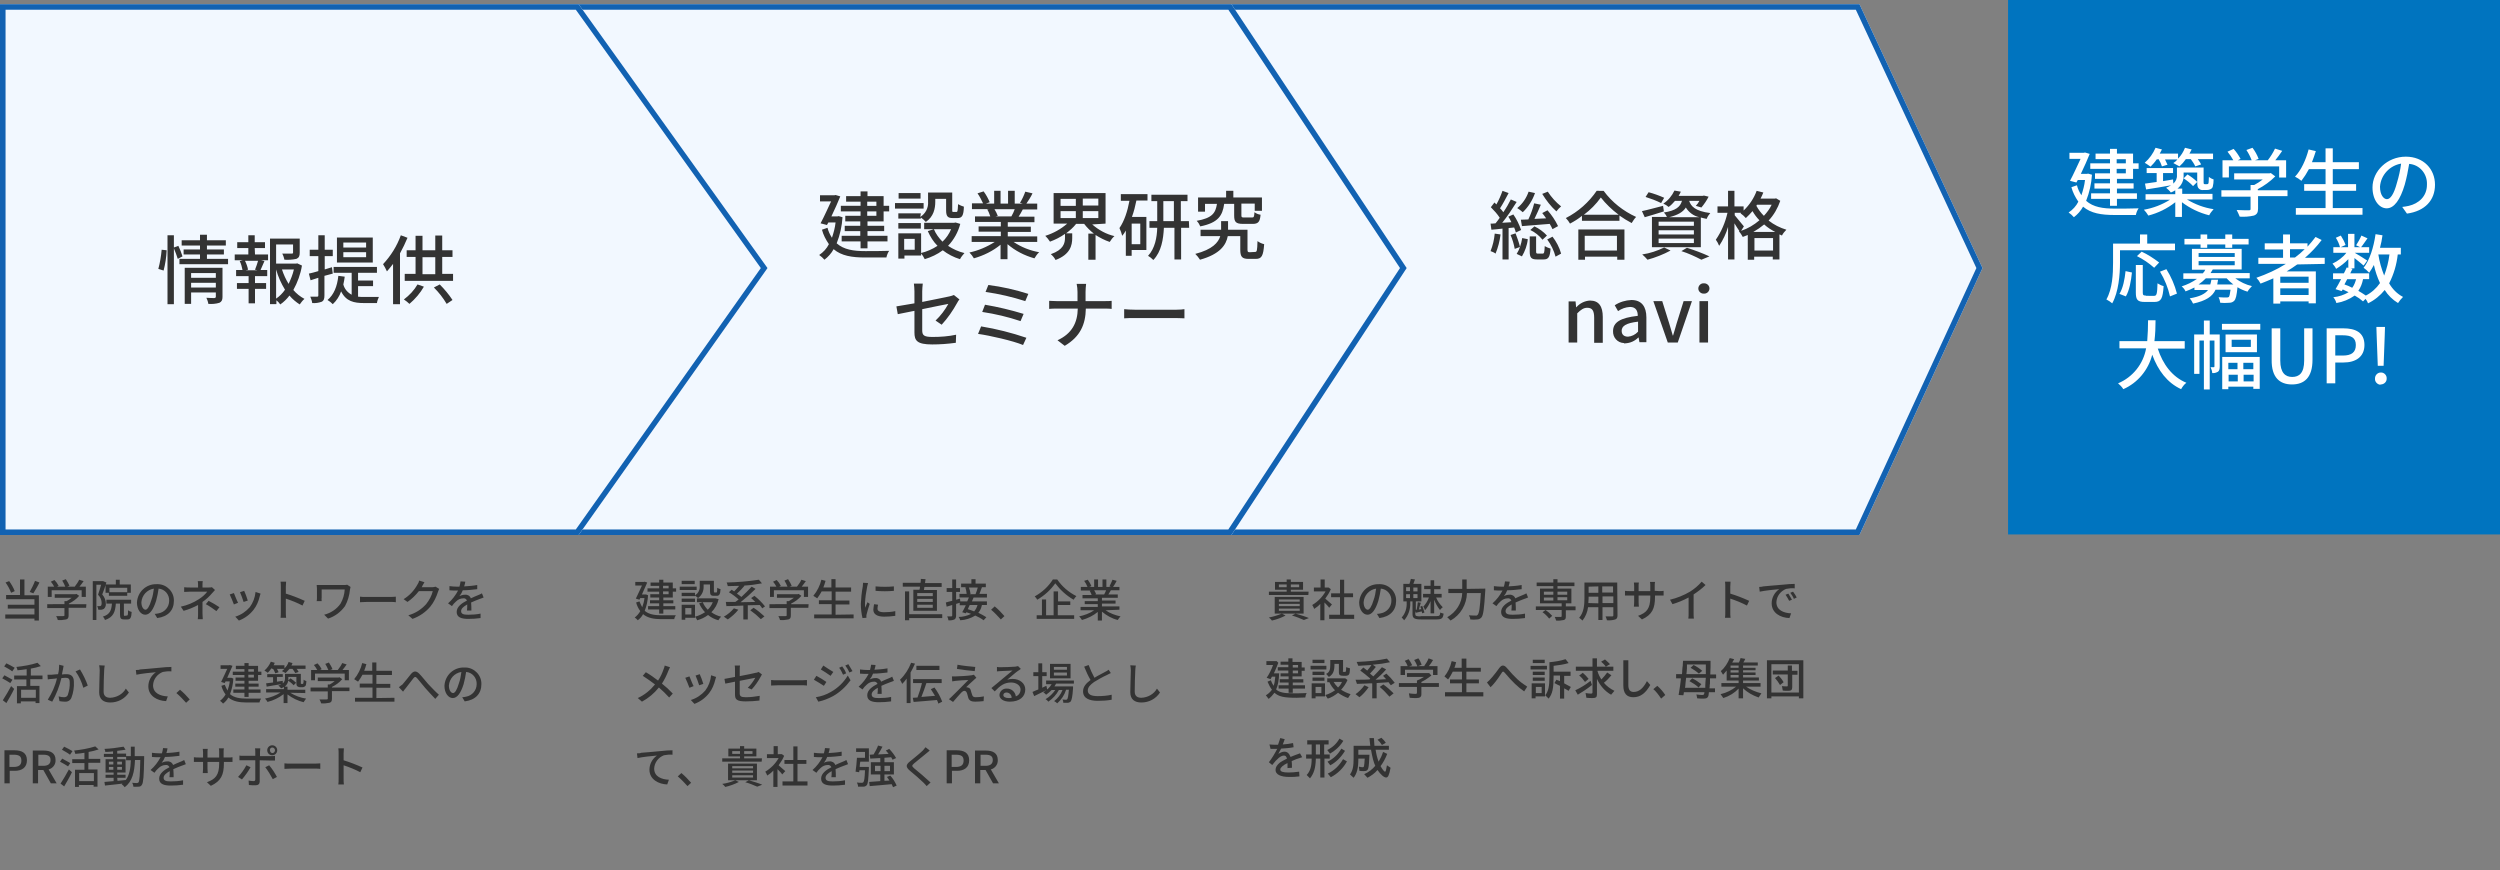 <?xml version="1.0" encoding="utf-8"?>
<!-- Generator: Adobe Illustrator 28.1.0, SVG Export Plug-In . SVG Version: 6.00 Build 0)  -->
<svg version="1.1" id="レイヤー_1" xmlns="http://www.w3.org/2000/svg" xmlns:xlink="http://www.w3.org/1999/xlink" x="0px"
	 y="0px" width="900px" height="313.2px" viewBox="0 0 900 313.2" style="enable-background:new 0 0 900 313.2;"
	 xml:space="preserve">
<rect x="0" y="0" width="900" height="313.2" fill="#808080" stroke="none"/>
<style type="text/css">
	.st0{fill:#333333;}
	.st1{fill:#0074BF;}
	.st2{fill:#F2F8FF;}
	.st3{fill:#1262B2;}
	.st4{fill:#FFFFFF;}
</style>
<g transform="translate(-257 -3005)">
	<path class="st0" d="M269.6,3214.1c-0.5,1.4-1.2,2.7-1.9,4l1.3,0.5c0.8-1.3,1.6-2.6,2.2-3.9L269.6,3214.1z M262.3,3217.8
		c-0.5-1.3-1.2-2.5-2-3.6l-1.3,0.5c0.8,1.1,1.5,2.4,2,3.7L262.3,3217.8z M265.8,3213.6h-1.6v5.6h-5v1.5h10.2v2h-9.6v1.4h9.6v2.1
		h-10.5v1.5h10.5v0.7h1.6v-9.1h-5.2V3213.6z M275.7,3217.5h10.7v2.4h1.5v-3.7h-2.3c0.5-0.6,1-1.3,1.5-2l-1.6-0.5
		c-0.4,0.9-1,1.7-1.6,2.5h-2.7l0.8-0.3c-0.3-0.8-0.8-1.6-1.3-2.4l-1.3,0.5c0.4,0.7,0.8,1.4,1.1,2.2h-3l0.6-0.3
		c-0.4-0.8-0.9-1.5-1.5-2.1l-1.3,0.6c0.5,0.6,0.9,1.2,1.2,1.8h-2.3v3.7h1.4V3217.5z M288.1,3222.5h-6.3v-0.2
		c1.4-0.7,2.7-1.6,3.7-2.8l-1-0.7l-0.3,0.1h-7.5v1.3h6.1c-0.6,0.5-1.2,0.9-1.8,1.2h-0.8v1.1H274v1.4h6.2v2.6c0,0.2-0.1,0.3-0.4,0.3
		c-0.3,0-1.4,0-2.6,0c0.3,0.5,0.5,0.9,0.6,1.4c1,0.1,2,0,3-0.2c0.7-0.2,0.9-0.6,0.9-1.5v-2.7h6.3L288.1,3222.5z M302.8,3218.2h-6.4
		v-1.6h6.4V3218.2z M295,3215.4v3h1.2v1.1h6.6v-1.1h1.3v-3h-4v-1.7h-1.4v1.7H295z M294.1,3214.2l-0.2,0h-3.5v14h1.3v-12.7h1.7
		c-0.3,1.1-0.7,2.5-1.1,3.6c0.8,0.8,1.3,1.9,1.3,3c0,0.5-0.1,0.8-0.3,1c-0.1,0.1-0.3,0.1-0.5,0.1c-0.3,0-0.5,0-0.8,0
		c0.2,0.4,0.3,0.8,0.4,1.3c0.4,0,0.7,0,1.1,0c0.3,0,0.6-0.2,0.9-0.3c0.5-0.5,0.8-1.2,0.7-1.9c0-1.2-0.5-2.4-1.3-3.3
		c0.5-1.2,1.1-2.9,1.5-4.3L294.1,3214.2z M301.9,3226.7c-0.3,0-0.3,0-0.3-0.5v-3.9h2.6v-1.4h-8.9v1.4h2c-0.2,2.4-0.7,3.9-3.3,4.7
		c0.4,0.3,0.6,0.7,0.8,1.2c3-1,3.7-2.9,3.9-5.9h1.5v3.9c0,1.4,0.3,1.8,1.5,1.8h1.2c1,0,1.4-0.6,1.5-2.7c-0.5-0.1-0.9-0.3-1.3-0.6
		c0,1.7-0.1,1.9-0.4,1.9L301.9,3226.7z M309.4,3224.5c-0.6,0-1.5-0.8-1.5-2.7c0.2-2.5,2-4.5,4.5-4.9c-0.2,1.4-0.4,2.8-0.9,4.1
		C310.8,3223.4,310,3224.5,309.4,3224.5z M313.6,3227.5c3.9-0.5,6-2.8,6-6.2c0.1-3.2-2.5-5.9-5.7-6c-0.2,0-0.3,0-0.5,0
		c-3.8-0.1-6.9,2.8-7.1,6.6c0,2.6,1.4,4.4,3,4.4c1.6,0,2.9-1.8,3.9-5c0.4-1.5,0.7-2.9,0.9-4.4c2.3,0.2,3.9,2.2,3.8,4.4
		c0,2.2-1.6,4.1-3.8,4.5c-0.5,0.1-0.9,0.2-1.4,0.2L313.6,3227.5z M329.9,3221.7c1.3-0.9,2.5-2,3.5-3.2c0.3-0.3,0.7-0.8,1-1.1l-1.1-1
		c-0.4,0.1-0.8,0.1-1.1,0.1h-2.3v-0.9c0-0.5,0-1,0.1-1.4h-1.8c0.1,0.5,0.1,1,0.1,1.4v0.9h-3c-0.5,0-1.4,0-2-0.1v1.7
		c0.5,0,1.4-0.1,2-0.1h6.3c-0.8,1.1-1.9,2-3,2.7c-2,1.3-4.2,2.2-6.5,2.7l1,1.5c1.8-0.5,3.5-1.2,5.2-2.1c0,1,0,2.3,0,3.2
		c0,0.6,0,1.3-0.1,1.9h1.8c0-0.5-0.1-1.3-0.1-1.9V3221.7z M331.1,3222.5c1.3,0.7,2.6,1.6,3.8,2.5l1.1-1.4c-1.2-0.8-2.5-1.6-3.9-2.3
		L331.1,3222.5z M344.9,3217.7l-1.5,0.5c0.5,1.1,0.9,2.3,1.3,3.5l1.5-0.5C346,3220.4,345.2,3218.3,344.9,3217.7L344.9,3217.7z
		 M349,3218.1c-0.2,2-0.9,3.9-2.1,5.5c-1.4,1.6-3.2,2.8-5.2,3.4l1.3,1.4c2.1-0.8,3.9-2.1,5.3-3.9c1.1-1.4,1.8-3.1,2.2-4.8
		c0.1-0.3,0.2-0.6,0.3-1L349,3218.1z M341.2,3218.5l-1.5,0.5c0.6,1.2,1,2.4,1.5,3.6l1.5-0.6C342.3,3221.3,341.5,3219.2,341.2,3218.5
		L341.2,3218.5z M366.7,3221.3c-2.2-1-4.5-1.9-6.8-2.6v-2.5c0-0.6,0.1-1.3,0.1-1.8h-2c0.1,0.6,0.1,1.2,0.1,1.8v9.2
		c0,0.7,0,1.4-0.1,2h2c-0.1-0.7-0.1-1.4-0.1-2v-4.9c2.1,0.7,4.1,1.5,6,2.5L366.7,3221.3z M382,3215.5c-0.4,0.1-0.8,0.1-1.2,0.1h-8
		c-0.7,0-1.4,0-1.8,0c0,0.4,0.1,0.8,0.1,1.2v3.4c0,0.4,0,0.7-0.1,1.2h1.8c0-0.4-0.1-0.8,0-1.2v-3h8.3c-0.1,1.8-0.6,3.5-1.5,5.1
		c-1.4,2-3.5,3.4-5.9,4l1.4,1.4c2.5-0.8,4.6-2.4,6.1-4.5c1-1.8,1.6-3.9,1.8-6c0.1-0.3,0.1-0.6,0.2-0.9L382,3215.5z M386.6,3221.8
		c0.5,0,1.5-0.1,2.4-0.1h8.7c0.7,0,1.4,0,1.8,0.1v-2c-0.4,0-1,0.1-1.8,0.1h-8.7c-0.9,0-1.9,0-2.4-0.1L386.6,3221.8z M413.8,3216.2
		c-0.4,0.1-0.8,0.2-1.2,0.2h-3.8c0.1-0.1,0.2-0.3,0.2-0.4c0.2-0.3,0.5-0.9,0.8-1.4l-1.9-0.6c-0.1,0.5-0.3,1-0.6,1.4
		c-1.2,2.2-2.9,4-5,5.3l1.4,1c1.6-1.1,2.9-2.4,4.1-3.9h5c-0.4,1.7-1.3,3.3-2.4,4.7c-1.7,1.9-3.9,3.3-6.4,4l1.5,1.3
		c2.5-0.9,4.7-2.4,6.4-4.4c1.3-1.6,2.2-3.5,2.8-5.4c0.1-0.3,0.3-0.7,0.4-1L413.8,3216.2z M426.7,3224.8c0-0.8,0-2-0.1-2.9
		c1.1-0.5,2.1-0.9,2.9-1.2c0.5-0.2,1.2-0.4,1.6-0.6l-0.6-1.5c-0.5,0.3-1,0.5-1.5,0.7c-0.8,0.3-1.6,0.7-2.5,1.1
		c-0.3-0.9-1.2-1.4-2.1-1.3c-0.7,0-1.4,0.2-2,0.5c0.5-0.6,0.9-1.3,1.2-2.1c1.7,0,3.5-0.2,5.2-0.4v-1.5c-1.6,0.3-3.1,0.4-4.7,0.5
		c0.2-0.7,0.4-1.3,0.4-1.7l-1.7-0.1c-0.1,0.6-0.2,1.3-0.4,1.9h-0.9c-0.9,0-1.8-0.1-2.7-0.2v1.5c0.9,0.1,2,0.1,2.6,0.1h0.5
		c-0.9,1.7-2.1,3.3-3.6,4.6l1.4,1c0.4-0.6,0.9-1.2,1.5-1.7c0.7-0.7,1.6-1.1,2.6-1.1c0.6-0.1,1.1,0.3,1.3,0.8
		c-1.8,0.9-3.7,2.2-3.7,4.1c0,2,1.8,2.5,4.2,2.5c1.5,0,2.9-0.1,4.4-0.3l0-1.6c-1.5,0.3-2.9,0.4-4.4,0.4c-1.6,0-2.6-0.2-2.6-1.3
		c0-0.9,0.8-1.6,2.2-2.4c0,0.8,0,1.7-0.1,2.2L426.7,3224.8z M262.3,3245.4c-1-0.6-2-1.1-3-1.6l-0.8,1.1c0.9,0.5,2.3,1.3,2.9,1.8
		L262.3,3245.4z M261.5,3249.7c-0.7-0.4-2-1.1-2.9-1.6l-0.8,1.1c1,0.5,2.3,1.3,2.9,1.7L261.5,3249.7z M259.3,3258.1
		c0.9-1.5,2-3.4,2.8-5.1l-1.1-1c-0.9,1.7-1.9,3.4-3,5.1L259.3,3258.1z M269.9,3256.2h-5.3v-2.9h5.3V3256.2z M272.3,3249.6v-1.4h-4.2
		v-2.5c1.2-0.2,2.4-0.5,3.6-0.9l-1.2-1.2c-2.5,0.8-5,1.2-7.6,1.5c0.2,0.4,0.3,0.8,0.4,1.2c1.1-0.1,2.2-0.2,3.3-0.4v2.3h-4.5v1.4h4.4
		v2.4h-3.4v6.2h1.4v-0.7h5.3v0.6h1.4v-6.2h-3.3v-2.4H272.3z M278.3,3244.3c0,1.1-0.1,2.3-0.4,3.4c-0.9,0.1-1.7,0.1-2.3,0.2
		c-0.5,0-1,0-1.5,0l0.1,1.7c0.4-0.1,1.2-0.2,1.6-0.2c0.4,0,1-0.1,1.7-0.2c-0.6,2.7-1.8,5.3-3.3,7.7l1.6,0.7c1.5-2.7,2.6-5.5,3.3-8.5
		c0.6,0,1.1-0.1,1.4-0.1c1,0,1.6,0.2,1.6,1.6c0.1,1.6-0.2,3.1-0.7,4.6c-0.2,0.5-0.7,0.8-1.3,0.8c-0.7,0-1.3-0.1-2-0.3l0.3,1.7
		c0.6,0.1,1.2,0.2,1.9,0.2c1,0.1,2-0.4,2.4-1.4c0.7-1.8,1-3.8,0.9-5.7c0-2.2-1.2-2.8-2.7-2.8c-0.4,0-0.9,0-1.6,0.1
		c0.1-0.7,0.3-1.5,0.4-2c0.1-0.4,0.1-0.8,0.2-1.1L278.3,3244.3z M284.2,3246.7c1.3,1.8,2.2,3.8,2.8,5.9l1.6-0.8
		c-0.7-2-1.7-4-2.8-5.8L284.2,3246.7z M292.7,3244.5c0.1,0.6,0.2,1.2,0.2,1.8c0,1.5-0.2,5.6-0.2,7.9c0,2.6,1.6,3.7,4,3.7
		c2.7,0,5.2-1.3,6.7-3.6l-1.1-1.4c-1.1,2-3.3,3.2-5.6,3.3c-1.4,0-2.4-0.6-2.4-2.2c0-2.2,0.1-5.9,0.2-7.6c0-0.6,0.1-1.2,0.2-1.8
		L292.7,3244.5z M305.9,3246.2l0.2,1.7c1.8-0.4,5.6-0.8,7-0.9c-1.7,1.2-2.7,3.1-2.7,5.1c0,3.5,3.3,5.2,6.4,5.3l0.6-1.7
		c-2.6-0.1-5.3-1.1-5.3-4c0.1-2.2,1.5-4,3.5-4.8c1-0.2,2-0.3,3.1-0.2v-1.6c-1.1,0-2.7,0.1-4.4,0.3c-2.9,0.3-5.7,0.5-6.9,0.6
		C307,3246.2,306.5,3246.2,305.9,3246.2L305.9,3246.2z M325.3,3256.8c-1.1-1.3-2.3-2.5-3.5-3.5l-1.3,1.2c1.3,1.1,2.4,2.3,3.5,3.5
		L325.3,3256.8z M346.4,3245.9h2v0.9h-2V3245.9z M348.4,3248.9h-2v-1h2V3248.9z M345,3248.9h-3.2v1.2h3.2v1h-3.3v1.1h3.3v1h-4v1.2h4
		v1.5h1.5v-1.5h4.3v-1.2h-4.3v-1h3.6v-1.1h-3.6v-1h3.4v-2.1h1.2v-1.2h-1.2v-2.1h-3.4v-1H345v1h-3.1v1.2h3.1v0.9h-4.2v1.2h4.2V3248.9
		z M340.3,3249l-0.2,0h-1.3c0.7-1.5,1.4-3.1,1.9-4.3l-1-0.3l-0.2,0.1h-3.1v1.3h2.4c-0.6,1.4-1.5,3.2-2.2,4.7l1.3,0.4l0.3-0.6h1.5
		c-0.1,1.1-0.4,2.2-0.8,3.3c-0.4-0.7-0.7-1.4-1-2.1l-1.2,0.4c0.3,1.1,0.8,2.2,1.5,3.1c-0.5,0.9-1.2,1.7-2,2.3c0.4,0.3,0.8,0.6,1.1,1
		c0.8-0.6,1.5-1.4,1.9-2.2c1.7,1.4,3.9,1.8,6.7,1.8h4.5c0.1-0.5,0.3-1,0.6-1.4c-1,0-4.3,0-5.1,0c-2.5,0-4.6-0.3-6.1-1.6
		c0.7-1.8,1.1-3.7,1.2-5.6L340.3,3249z M355.4,3245.9c0.3,0.5,0.5,1,0.7,1.5l1.2-0.4c-0.2-0.4-0.3-0.8-0.6-1.2h2.7
		c-0.3,0.3-0.6,0.5-0.9,0.8c0.5,0.2,0.9,0.5,1.3,0.7c0.5-0.5,1-1,1.4-1.5h1.1c0.4,0.5,0.7,1,1,1.5l1.2-0.4c-0.2-0.4-0.4-0.8-0.7-1.1
		h3.2v-1.2h-5.1c0.2-0.3,0.3-0.6,0.4-0.9l-1.4-0.4c-0.3,0.9-0.8,1.7-1.5,2.3v-1.1h-3.9c0.2-0.3,0.3-0.6,0.4-0.9l-1.4-0.4
		c-0.5,1.2-1.3,2.3-2.3,3.2c0.4,0.2,0.8,0.5,1.2,0.8c0.5-0.5,0.9-1,1.3-1.6L355.4,3245.9z M366.9,3254.5v-1.2h-6.4v-1.1h-1
		c0.9-0.7,1.4-1.8,1.3-2.9v-0.6h2.9v2c0,0.9,0.1,1.2,0.4,1.4c0.3,0.2,0.6,0.3,0.9,0.3h0.8c0.3,0,0.5,0,0.8-0.2
		c0.2-0.1,0.4-0.3,0.5-0.5c0.1-0.5,0.2-1,0.2-1.5c-0.4-0.1-0.7-0.3-1-0.5c0,0.6,0,1-0.1,1.2c0,0.1-0.1,0.2-0.1,0.3
		c-0.1,0-0.2,0.1-0.3,0h-0.3c-0.1,0-0.2,0-0.2-0.1c0,0,0-0.2,0-0.5v-3h-5.7v1.6c0,0.7-0.2,1.4-0.8,1.8l0-0.9
		c-0.7,0.1-1.4,0.2-2.1,0.3v-1.7h2.1v-1h-5.6v1.1h2.1v1.9c-0.9,0.1-1.8,0.2-2.5,0.3l0.2,1.2c1.5-0.3,3.4-0.6,5.3-0.9
		c-0.3,0.2-0.7,0.4-1.1,0.5c0.4,0.3,0.7,0.6,1,1c0.3-0.1,0.7-0.3,1-0.5v0.8h-6.4v1.2h5.2c-1.7,1.1-3.6,1.8-5.6,2.2
		c0.4,0.4,0.7,0.8,0.9,1.2c2.1-0.5,4.1-1.5,5.8-2.8v3.2h1.4v-3.1c1.7,1.3,3.7,2.3,5.8,2.8c0.3-0.5,0.6-0.9,0.9-1.3
		c-2-0.3-3.9-1-5.7-2.1L366.9,3254.5z M360.7,3250c0.7,0.5,1.4,1,2,1.7l0.9-0.9c-0.6-0.6-1.3-1.1-2-1.6L360.7,3250z M370.4,3247.5
		h10.7v2.4h1.5v-3.7h-2.3c0.5-0.6,1-1.3,1.5-2l-1.6-0.5c-0.4,0.9-1,1.7-1.6,2.5h-2.7l0.8-0.3c-0.3-0.8-0.8-1.6-1.3-2.4l-1.3,0.5
		c0.4,0.7,0.8,1.4,1.1,2.2h-3l0.6-0.3c-0.4-0.8-0.9-1.5-1.5-2.1l-1.3,0.6c0.5,0.6,0.9,1.2,1.2,1.8H369v3.7h1.4L370.4,3247.5z
		 M382.8,3252.5h-6.3v-0.2c1.4-0.7,2.7-1.6,3.7-2.8l-1-0.7l-0.3,0.1h-7.5v1.3h6.1c-0.6,0.5-1.2,0.9-1.8,1.2H375v1.1h-6.2v1.4h6.2
		v2.6c0,0.2-0.1,0.3-0.4,0.3c-0.3,0-1.4,0-2.6,0c0.3,0.5,0.5,0.9,0.6,1.4c1,0.1,2,0,3-0.2c0.7-0.2,0.9-0.6,0.9-1.5v-2.7h6.3
		L382.8,3252.5z M392.5,3256.3v-3.7h5v-1.4h-5v-3.2h5.6v-1.5h-5.6v-3H391v3h-2.9c0.3-0.8,0.6-1.6,0.8-2.4l-1.5-0.4
		c-0.5,2.1-1.5,4.1-2.9,5.8c0.5,0.3,0.9,0.6,1.4,0.9c0.6-0.8,1.1-1.6,1.6-2.5h3.6v3.2h-4.6v1.4h4.6v3.7h-6.3v1.4h14.2v-1.4
		L392.5,3256.3z M400.6,3252.4l1.5,1.6c0.3-0.4,0.6-0.9,1-1.3c0.7-0.9,2-2.6,2.7-3.5c0.5-0.6,0.8-0.7,1.4,0c0.7,0.8,1.9,2.3,2.9,3.5
		c1.1,1.2,2.5,2.8,3.6,3.9l1.3-1.5c-1.5-1.3-2.9-2.9-3.9-3.9c-1-1.1-2.2-2.7-3.2-3.7c-1.1-1.1-2-1-3,0.2c-0.9,1.1-2.2,2.8-3,3.7
		C401.4,3251.7,401,3252.1,400.6,3252.4L400.6,3252.4z M420.1,3254.5c-0.6,0-1.5-0.8-1.5-2.7c0.2-2.5,2-4.5,4.5-4.9
		c-0.2,1.4-0.4,2.8-0.9,4.1C421.5,3253.4,420.8,3254.5,420.1,3254.5L420.1,3254.5z M424.3,3257.5c3.9-0.5,6-2.8,6-6.2
		c0.1-3.2-2.5-5.9-5.7-6c-0.2,0-0.3,0-0.5,0c-3.8-0.1-6.9,2.8-7.1,6.6c0,2.6,1.4,4.4,3,4.4c1.6,0,2.9-1.8,3.9-5
		c0.4-1.5,0.7-2.9,0.9-4.4c2.3,0.2,3.9,2.2,3.8,4.4c0,2.2-1.6,4.1-3.8,4.5c-0.5,0.1-0.9,0.2-1.4,0.2L424.3,3257.5z M258.6,3287h1.9
		v-4.5h1.8c2.6,0,4.4-1.2,4.4-3.8c0-2.7-1.9-3.6-4.5-3.6h-3.6V3287z M260.4,3281v-4.3h1.5c1.9,0,2.8,0.5,2.8,2.1
		c0,1.6-0.9,2.3-2.8,2.3H260.4z M270.8,3276.7h1.8c1.7,0,2.6,0.5,2.6,1.9c0,1.4-0.9,2.1-2.6,2.1h-1.8V3276.7z M277.4,3287l-2.9-5
		c1.5-0.4,2.6-1.8,2.5-3.4c0-2.5-1.8-3.4-4.3-3.4h-3.9v11.8h1.9v-4.8h1.9l2.7,4.8H277.4z M283.1,3275.4c-1-0.6-2-1.1-3-1.6l-0.8,1.1
		c0.9,0.5,2.3,1.3,2.9,1.8L283.1,3275.4z M282.3,3279.7c-0.7-0.4-2-1.1-2.9-1.6l-0.8,1.1c1,0.5,2.3,1.3,2.9,1.7L282.3,3279.7z
		 M280.1,3288.1c0.9-1.5,2-3.4,2.8-5.1l-1.1-1c-0.9,1.7-1.9,3.4-3,5.1L280.1,3288.1z M290.8,3286.2h-5.3v-2.9h5.3V3286.2z
		 M293.1,3279.6v-1.4h-4.2v-2.5c1.2-0.2,2.4-0.5,3.6-0.9l-1.2-1.1c-2.5,0.8-5,1.2-7.6,1.5c0.2,0.4,0.3,0.8,0.4,1.2
		c1.1-0.1,2.2-0.2,3.3-0.4v2.3H283v1.4h4.4v2.4h-3.4v6.2h1.4v-0.7h5.3v0.6h1.4v-6.2h-3.3v-2.4H293.1z M299.2,3285h3v-1.1h-3v-0.8h3
		v-4.8h-3v-0.8h3.2v1.2h1.7c-0.1,2.9-0.5,5.3-1.8,7.1c-1,0.1-2,0.2-3,0.3L299.2,3285z M296.2,3282.1v-1h1.6v1L296.2,3282.1z
		 M300.9,3281.1v1h-1.7v-1L300.9,3281.1z M299.2,3280.2v-1h1.7v1H299.2z M296.2,3279.2h1.6v1h-1.6V3279.2z M305.5,3277.2
		c0-1.1,0-2.2,0-3.4h-1.4c0,1.2,0,2.3,0,3.4h-1.7v-0.9h-3.2v-1c1.1-0.1,2.2-0.3,3-0.4l-0.7-1.1c-2.3,0.4-4.6,0.7-6.9,0.8
		c0.2,0.3,0.3,0.7,0.3,1.1c0.9,0,1.9-0.1,2.8-0.2v0.9h-3.3v1.1h3.3v0.8H295v4.8h2.9v0.8h-2.9v1.1h2.9v1.2c-1.3,0.1-2.4,0.2-3.3,0.3
		l0.2,1.3c1.7-0.2,4-0.4,6.3-0.7c-0.1,0.1-0.2,0.2-0.3,0.2c0.4,0.3,0.8,0.7,1.1,1.1c2.8-2.1,3.5-5.5,3.7-9.8h1.9
		c-0.1,5.5-0.3,7.5-0.6,8c-0.1,0.2-0.4,0.3-0.6,0.3c-0.3,0-0.9,0-1.7-0.1c0.2,0.4,0.4,0.9,0.4,1.4c0.7,0.1,1.3,0,2,0
		c0.5,0,0.9-0.3,1.1-0.7c0.5-0.7,0.7-3,0.8-9.6c0-0.2,0-0.7,0-0.7L305.5,3277.2z M319.5,3284.8c0-0.8,0-2-0.1-2.9
		c1.1-0.5,2.1-0.9,2.9-1.2c0.5-0.2,1.2-0.4,1.6-0.6l-0.6-1.5c-0.5,0.3-1,0.5-1.5,0.7c-0.8,0.3-1.6,0.7-2.5,1.1
		c-0.3-0.9-1.2-1.4-2.1-1.3c-0.7,0-1.4,0.2-2,0.5c0.5-0.6,0.9-1.3,1.2-2.1c1.7,0,3.5-0.2,5.2-0.4v-1.5c-1.6,0.3-3.1,0.4-4.7,0.5
		c0.2-0.7,0.4-1.3,0.4-1.7l-1.6-0.1c-0.1,0.6-0.2,1.3-0.4,1.9h-0.9c-0.9,0-1.8-0.1-2.7-0.2v1.5c0.9,0.1,2,0.1,2.6,0.1h0.5
		c-0.9,1.7-2.1,3.3-3.6,4.6l1.4,1c0.4-0.6,0.9-1.2,1.5-1.7c0.7-0.7,1.6-1.1,2.6-1.1c0.6-0.1,1.1,0.3,1.3,0.8
		c-1.8,0.9-3.7,2.2-3.7,4.1c0,2,1.8,2.5,4.2,2.5c1.5,0,2.9-0.1,4.4-0.3l0-1.6c-1.5,0.3-2.9,0.4-4.4,0.4c-1.6,0-2.6-0.2-2.6-1.3
		c0-0.9,0.8-1.6,2.2-2.4c0,0.8,0,1.7-0.1,2.2L319.5,3284.8z M337.5,3277.7v-1.9c0-0.5,0-0.9,0.1-1.4h-1.8c0.1,0.5,0.1,0.9,0.1,1.4
		v1.9h-4.2v-1.8c0-0.4,0-0.9,0.1-1.3H330c0,0.2,0.1,0.7,0.1,1.3v1.8h-1.6c-0.6,0-1.1,0-1.7-0.1v1.7c0.3,0,0.9,0,1.7,0h1.6v2.4
		c0,0.7-0.1,1.3-0.1,1.6h1.8c0-0.2-0.1-0.9-0.1-1.6v-2.4h4.2v0.6c0,4.2-1.4,5.6-4.4,6.7l1.4,1.3c3.7-1.7,4.7-4,4.7-8.1v-0.5h1.5
		c0.8,0,1.3,0,1.6,0v-1.7c-0.5,0.1-1.1,0.1-1.6,0.1L337.5,3277.7z M355,3274.1c0.5,0,1,0.4,1,1c0,0.5-0.4,1-0.9,1c0,0,0,0,0,0
		c-0.5,0-0.9-0.4-0.9-0.9c0,0,0,0,0,0C354,3274.6,354.5,3274.1,355,3274.1C355,3274.1,355,3274.1,355,3274.1z M355,3276.9
		c1,0,1.8-0.8,1.8-1.8s-0.8-1.8-1.8-1.8s-1.8,0.8-1.8,1.8c0,0,0,0,0,0C353.2,3276.1,354,3276.9,355,3276.9z M345.7,3280.5
		c-0.8,1.5-1.8,2.9-3,4.2l1.4,0.9c1.2-1.4,2.2-2.8,3.1-4.4L345.7,3280.5z M354.6,3278.8c0.4,0,0.9,0,1.4,0v-1.7
		c-0.5,0.1-0.9,0.1-1.4,0.1h-4v-1.5c0-0.4,0.1-0.8,0.1-1.3h-1.9c0.1,0.4,0.1,0.8,0.1,1.2v1.5h-4.3c-0.5,0-1,0-1.4-0.1v1.7
		c0.4,0,0.9,0,1.4,0h4.3v6.9c0,0.4-0.2,0.6-0.6,0.6c-0.6,0-1.2-0.1-1.8-0.2l0.1,1.6c0.8,0.1,1.6,0.1,2.4,0.1c1,0,1.5-0.5,1.5-1.4
		v-7.6L354.6,3278.8z M352.5,3281.2c1,1.3,1.9,2.8,2.7,4.3l1.5-0.8c-0.8-1.5-1.7-2.9-2.8-4.2L352.5,3281.2z M359.4,3281.8
		c0.5,0,1.5-0.1,2.4-0.1h8.7c0.7,0,1.4,0,1.8,0.1v-2c-0.4,0-1,0.1-1.8,0.1h-8.7c-0.9,0-1.9,0-2.4-0.1L359.4,3281.8z M387.5,3281.3
		c-2.2-1-4.5-1.9-6.8-2.6v-2.5c0-0.6,0.1-1.3,0.1-1.8h-2c0.1,0.6,0.1,1.2,0.1,1.8v9.2c0,0.7,0,1.4-0.1,2h2c-0.1-0.7-0.1-1.4-0.1-2
		v-4.9c2.1,0.7,4.1,1.5,6,2.5L387.5,3281.3z"/>
	<g transform="translate(0 616)">
		<path class="st1" d="M979.9,2389H1157v192.4H979.9V2389z"/>
		<path class="st2" d="M926.4,2390.5l44.3,95l-44.3,96.1H653.8v-191.1H926.4z"/>
		<path class="st3" d="M655.8,2392.5v187.1h269.3l43.4-94.1l-43.4-93H655.8 M653.8,2390.5h272.6l44.3,95l-44.3,96.1H653.8V2390.5z"
			/>
		<path class="st2" d="M450.2,2390.5h250.1l63.1,95l-63.1,96.1H450.2V2390.5z"/>
		<path class="st3" d="M452.2,2392.5v187.1h247l61.8-94.1l-61.8-93H452.2 M450.2,2390.5h250.1l63.1,95l-63.1,96.1H450.2V2390.5z"/>
		<path class="st2" d="M257,2390.5h208.3l68,95l-68,96.1H257V2390.5z"/>
		<path class="st3" d="M259,2392.5v187.1h205.3l66.6-94.1l-66.6-93H259 M257,2390.5h208.3l68,95l-68,96.1H257V2390.5z"/>
		<path class="st0" d="M315.9,2486.4c0.6-2.4,1-4.8,1.1-7.3l-1.8-0.2c-0.2,2.3-0.6,4.7-1.2,6.9L315.9,2486.4z M322.7,2481.3
			c-0.4-1.3-0.9-2.6-1.5-3.8l-1.6,0.6v-4.4h-2.3v24.8h2.3v-20.1c0.5,1.2,1,2.5,1.4,3.8L322.7,2481.3z M325.8,2492.5v-1.7h8.9v1.7
			H325.8z M334.7,2487.3v1.7h-8.9v-1.7H334.7z M337.1,2485.4h-13.6v13h2.3v-4.1h8.9v1.5c0,0.3-0.1,0.4-0.5,0.5c-0.4,0-1.6,0-2.9-0.1
			c0.3,0.7,0.6,1.4,0.7,2.2c1.3,0.1,2.7,0,4-0.4c0.8-0.4,1.1-1,1.1-2.1V2485.4z M331.5,2482.2v-1.6h6.1v-1.8h-6.1v-1.4h6.8v-1.9
			h-6.8v-2H329v2h-6.6v1.9h6.6v1.4h-5.9v1.8h5.9v1.6h-7.4v1.9h17.5v-1.9L331.5,2482.2z M349.7,2486.3h-4.3l0.9-0.2
			c-0.2-1.1-0.6-2.2-1.1-3.2h4.7c-0.3,1.1-0.7,2.2-1.1,3.2L349.7,2486.3z M348.7,2478.3h3.7v-2.1h-3.7v-2.5h-2.3v2.5h-4v2.1h4v2.3
			h-4.9v2.1h2.9l-1.1,0.3c0.5,1,0.8,2.1,1,3.2h-2.3v2.2h4.5v2.5h-4.2v2.1h4.2v5.2h2.3v-5.2h4v-2.1h-4v-2.5h4.4v-2.2h-2.4
			c0.4-0.9,0.9-2.1,1.4-3.2l-1.2-0.3h2.5v-2.1h-4.7L348.7,2478.3z M356.4,2486c0.7,2.6,1.8,5,3.2,7.3c-0.9,1.3-2,2.4-3.2,3.2
			L356.4,2486z M362.8,2486c-0.4,1.8-1.1,3.5-1.9,5.2c-1-1.6-1.8-3.4-2.4-5.2L362.8,2486z M364,2483.8l-0.4,0.1h-7.2v-6.9h6.1v2.9
			c0,0.3-0.1,0.4-0.5,0.4s-1.8,0-3.4,0c0.4,0.7,0.6,1.4,0.8,2.2c1.4,0.1,2.9,0,4.3-0.3c0.9-0.4,1.2-1,1.2-2.2v-5.1h-10.7v23.6h2.3
			v-1.4c0.5,0.4,1,0.9,1.4,1.5c1.3-0.9,2.4-2,3.3-3.2c1.1,1.3,2.3,2.3,3.7,3.2c0.5-0.7,1-1.4,1.7-2c-1.5-0.8-2.9-1.9-4-3.2
			c1.5-2.7,2.6-5.7,3.1-8.8L364,2483.8z M388.8,2478.1h-8.2v-1.8h8.2L388.8,2478.1z M388.8,2481.6h-8.2v-1.8h8.2L388.8,2481.6z
			 M391.2,2474.5h-12.9v9h12.9L391.2,2474.5z M376.8,2487.5l-0.3-2.3l-2.6,0.8v-4.8h2.9v-2.3h-2.9v-5.2h-2.3v5.2h-3.1v2.3h3.1v5.4
			c-1.3,0.4-2.5,0.7-3.4,0.9l0.6,2.4l2.8-0.9v6.3c0,0.4-0.1,0.5-0.5,0.5c-0.3,0-1.3,0-2.4,0c0.3,0.7,0.6,1.5,0.7,2.3
			c1.2,0.1,2.4-0.1,3.5-0.5c0.7-0.4,0.9-1.1,0.9-2.3v-7L376.8,2487.5z M385.9,2492h5.4v-2h-5.4v-2.8h6.8v-2.1h-15.6v2.1h6.5v7.9
			c-1.5-0.8-2.6-2.1-3-3.7c0.2-0.9,0.4-1.9,0.5-2.8l-2.3-0.3c-0.4,3.8-1.6,6.8-3.9,8.7c0.7,0.4,1.3,0.9,1.9,1.5
			c1.4-1.3,2.4-2.9,3-4.6c1.8,3.6,4.6,4.2,8.3,4.2h4.6c0.1-0.8,0.4-1.5,0.7-2.2c-1,0-4.5,0-5.3,0c-0.7,0-1.5,0-2.2-0.1V2492z
			 M401.3,2473.7c-1.4,3.9-3.6,7.4-6.4,10.4c0.5,0.8,1,1.7,1.4,2.6c0.8-0.9,1.5-1.8,2.2-2.7v14.5h2.5v-18.3c1-1.8,1.9-3.7,2.7-5.6
			L401.3,2473.7z M407.3,2491.4c-1.2,2.1-2.9,3.9-4.9,5.4c0.7,0.5,1.4,1,2,1.6c2.1-1.8,3.9-3.9,5.2-6.2L407.3,2491.4z M413.2,2492.5
			c1.8,1.8,3.3,3.7,4.6,5.9l2.1-1.4c-1.3-2-2.9-3.9-4.6-5.6L413.2,2492.5z M409.1,2481.6h4.6v6.1h-4.6V2481.6z M416.2,2487.6v-6.1
			h3.7v-2.4h-3.7v-5.3h-2.5v5.3h-4.6v-5.2h-2.5v5.2h-3.2v2.4h3.2v6.1h-3.9v2.5h17.4v-2.5H416.2z"/>
		<path class="st0" d="M569.2,2461.6h3.3v1.5h-3.3V2461.6z M572.5,2466.7h-3.3v-1.6h3.3V2466.7z M566.7,2466.7h-5.4v2h5.4v1.6h-5.6
			v1.9h5.6v1.7H560v2h6.8v2.5h2.5v-2.5h7.2v-2h-7.2v-1.7h6v-1.9h-6v-1.6h5.8v-3.6h2v-2h-2v-3.5h-5.8v-1.7h-2.5v1.7h-5.2v2h5.2v1.5
			h-7.1v2h7.1V2466.7z M558.9,2466.8l-0.4,0.1h-2.2c1.2-2.5,2.4-5.2,3.2-7.2l-1.7-0.5l-0.4,0.1h-5.2v2.2h4c-1.1,2.3-2.5,5.5-3.8,7.9
			l2.3,0.6l0.5-0.9h2.6c-0.2,1.9-0.7,3.7-1.3,5.5c-0.7-1.1-1.3-2.3-1.6-3.6l-2,0.7c0.5,1.9,1.4,3.6,2.5,5.2c-0.8,1.6-2,2.9-3.5,3.9
			c0.7,0.5,1.4,1.1,1.9,1.7c1.3-1,2.5-2.3,3.3-3.8c2.8,2.4,6.6,3,11.3,3h7.7c0.2-0.9,0.5-1.7,1-2.4c-1.6,0.1-7.3,0.1-8.6,0.1
			c-4.2,0-7.7-0.5-10.3-2.8c1.2-3,1.9-6.2,2.1-9.4L558.9,2466.8z M588.5,2465.8h-8.1v1.9h8.1v-0.4c0.7,0.5,1.3,1,1.8,1.6
			c2.8-1.9,3.4-4.8,3.4-7.3v-1h3.9v4.1c0,2.2,0.6,2.8,2.4,2.8h1.7c1.6,0,2.2-0.8,2.3-4.1c-0.7-0.2-1.4-0.5-2.1-0.9
			c-0.1,2.5-0.2,2.8-0.6,2.8h-1.1c-0.4,0-0.4-0.1-0.4-0.7v-6.3h-8.7v3.2c0.2,2.3-0.9,4.4-2.8,5.6L588.5,2465.8z M580.4,2471.3h8.1
			v-2h-8.1V2471.3z M588.4,2458.5h-7.9v2h7.9V2458.5z M589.5,2462.1h-10.3v2h10.3V2462.1z M586.3,2475v3.9h-3.8v-3.9H586.3z
			 M588.5,2473h-8.1v9.1h2.2v-1.1h6V2473z M601,2469.1l-0.5,0.1h-10.8v2.3h9.7c-0.7,1.7-1.8,3.3-3.1,4.5c-1.3-1.3-2.4-2.8-3.1-4.5
			l-2.2,0.7c0.9,2,2,3.8,3.5,5.3c-1.8,1.2-3.9,2.1-6,2.6c0.6,0.7,1,1.4,1.4,2.2c2.3-0.7,4.5-1.7,6.5-3.2c1.8,1.4,3.9,2.5,6.2,3.2
			c0.4-0.8,1-1.5,1.6-2.2c-2.1-0.5-4.1-1.4-5.9-2.6c2.1-2.2,3.6-4.9,4.4-7.9L601,2469.1z M622.3,2464.3c-0.3,0.9-0.7,1.7-1.2,2.6
			h-5.7l0.8-0.2c-0.3-0.8-0.7-1.6-1.2-2.4L622.3,2464.3z M630.4,2476.2v-2.1h-10.6v-1.6h8.3v-1.9h-8.3v-1.6h9.6v-2h-5.7
			c0.5-0.8,1-1.6,1.5-2.6h5.2v-2.1h-3.9c0.8-1.2,1.6-2.4,2.2-3.7l-2.6-0.6c-0.5,1.4-1.1,2.7-1.9,4l1,0.3h-2.9v-4.6h-2.4v4.6h-2.7
			v-4.6h-2.3v4.6h-3l1.4-0.5c-0.6-1.4-1.3-2.7-2.2-3.9l-2.2,0.7c0.8,1.1,1.4,2.4,2,3.6h-4v2.1h6.1l-0.6,0.1c0.5,0.8,0.8,1.6,1.1,2.5
			H608v2h9.3v1.6h-8v1.9h8v1.6h-10.5v2.1h8.3c-2.8,1.8-5.9,3.1-9.1,3.8c0.6,0.6,1.2,1.4,1.6,2.1c3.5-1,6.8-2.6,9.6-4.9v5.2h2.5v-5.4
			c2.8,2.4,6.1,4.1,9.7,5.1c0.5-0.8,1-1.6,1.7-2.2c-3.3-0.6-6.4-1.8-9.2-3.7H630.4z M638.8,2465h5.5v2.5h-5.5V2465z M638.8,2460.6
			h5.5v2.5h-5.5V2460.6z M652.4,2463h-5.6v-2.5h5.6V2463z M652.4,2467.5h-5.6v-2.5h5.6V2467.5z M655,2469.5v-11h-18.7v11h4.9
			c-2.3,2-5,3.5-7.9,4.4c0.6,0.6,1.2,1.3,1.7,2.1c1.9-0.7,3.7-1.6,5.4-2.8v1.4c0,1.9-0.5,4.3-5.1,5.9c0.7,0.6,1.3,1.3,1.7,2.1
			c5.3-2,6-5.3,6-7.9v-1.7h-2.2c1.3-1,2.6-2.1,3.6-3.4h2.9c1,1.3,2.2,2.5,3.5,3.5h-2v9.4h2.6v-8.9c1.6,1,3.3,1.9,5.1,2.5
			c0.5-0.8,1-1.5,1.7-2.1c-3-0.7-5.7-2.2-8-4.2L655,2469.5z M667.5,2476.9h-3.1v-7.4h3.1V2476.9z M660.5,2461.3h3.1
			c-0.7,3.8-1.9,7.4-3.6,9.8c0.4,0.9,0.8,1.9,1,2.8c0.5-0.6,0.9-1.2,1.3-1.9v9.1h2.1v-2.1h5.3v-11.9h-5.2c0.7-1.9,1.2-3.9,1.6-5.9h4
			v-2.3h-9.6V2461.3z M675.8,2468.6v-7.2h3.8v7.2H675.8z M685,2468.6h-2.9v-7.2h2.4v-2.3h-13v2.3h2.1v7.2h-2.8v2.4h2.8
			c-0.1,3.5-0.8,7.4-3.3,10.1c0.7,0.4,1.3,0.9,1.9,1.5c2.9-3,3.6-7.5,3.8-11.6h3.8v11.4h2.4V2471h2.9L685,2468.6z M701.3,2462.3v4.3
			c0,2.3,0.6,3,3.2,3h3.5c1.9,0,2.6-0.7,2.8-3.3c-0.8-0.1-1.5-0.4-2.2-0.9c-0.1,1.7-0.2,1.9-0.9,1.9h-2.8c-0.9,0-1-0.1-1-0.8v-4.2
			h4.8v2.6h2.6v-4.8h-10.3v-2.4h-2.6v2.4h-10.1v5.1h2.5v-2.8h4.3c-0.5,3.3-1.7,5.1-7.3,6.1c0.6,0.6,1,1.3,1.3,2
			c6.4-1.3,8-3.8,8.6-8.1H701.3z M706.9,2479.8c-0.6,0-0.8-0.1-0.8-0.9v-7.2h-7v-3.1h-2.5v3.1h-7.4v2.3h7.1c-0.7,2.3-2.8,4.8-9,6.4
			c0.6,0.6,1.2,1.3,1.7,2.1c7.2-2,9.4-5.3,10-8.5h4.5v4.9c0,2.6,0.7,3.3,3,3.3h2.6c2.1,0,2.7-1.1,3-5.3c-0.9-0.2-1.7-0.6-2.4-1.1
			c-0.1,3.5-0.2,3.9-0.9,3.9L706.9,2479.8z M596,2505.9c2.2-2.4,4-5,5.6-7.9c0.2-0.4,0.5-0.9,0.8-1.2l-2-1.6
			c-0.5,0.2-1.1,0.4-1.6,0.5c-1.2,0.3-5.5,1.1-9.8,2v-3.8c0-0.9,0.1-1.8,0.2-2.8h-3.2c0.1,0.9,0.2,1.8,0.2,2.8v4.3
			c-2.8,0.5-5.2,0.9-6.5,1.1l0.5,2.8c1.1-0.2,3.4-0.7,6-1.2v7.8c0,2.9,0.9,4.3,6.4,4.3c2.8,0,5.6-0.2,8.5-0.6l0.1-2.9
			c-2.8,0.6-5.6,0.8-8.5,0.8c-3.1,0-3.7-0.6-3.7-2.4v-7.6c4.4-0.9,8.7-1.8,9.4-1.9c-1.2,2.2-2.8,4.3-4.6,6L596,2505.9z
			 M612.8,2491.6l-1,2.5c4.9,0.7,9.6,1.8,14.3,3.3l1.1-2.6C622.5,2493.3,617.7,2492.2,612.8,2491.6L612.8,2491.6z M611.6,2498.7
			l-1,2.6c4.7,0.7,9.3,1.8,13.8,3.3l1.1-2.6C620.9,2500.6,616.3,2499.5,611.6,2498.7L611.6,2498.7z M610.2,2506.5l-1.1,2.7
			c4.3,0.6,12.6,2.5,16.2,4l1.2-2.6C621.2,2508.8,615.7,2507.4,610.2,2506.5L610.2,2506.5z M647.8,2497.4v-3.3c0-1,0.1-1.9,0.2-2.9
			h-3.4c0.2,1,0.3,1.9,0.3,2.9v3.3h-7.5c-1,0-2.1-0.1-2.7-0.1v2.9c0.7-0.1,1.7-0.1,2.8-0.1h7.5c-0.1,5.1-2.1,9-7.3,11.4l2.6,2
			c5.6-3.3,7.5-7.7,7.6-13.4h6.7c0.9,0,2.1,0,2.6,0.1v-2.9c-0.5,0.1-1.5,0.1-2.6,0.1L647.8,2497.4z M661.7,2503.6
			c0.9-0.1,2.5-0.1,4-0.1h14.7c1.2,0,2.4,0.1,3,0.1v-3.3c-0.6,0.1-1.7,0.2-3,0.2h-14.7c-1.5,0-3.1-0.1-4-0.2L661.7,2503.6z"/>
		<path class="st0" d="M812.2,2458.8c1.4,2.3,3.1,4.5,5.1,6.3c0.5-0.7,1.1-1.3,1.7-1.8c-1.9-1.5-3.5-3.3-4.8-5.3L812.2,2458.8z
			 M809.3,2462.2c-0.5,2-1.2,3.9-2.1,5.8l-2.7,0.1l0.4,2.3c2.8-0.2,6.4-0.5,10-0.8c0.4,0.7,0.8,1.4,1,1.9l2-1.1
			c-1-2.1-2.3-4-3.8-5.7l-1.9,1c0.5,0.6,1,1.3,1.4,1.9l-4.2,0.2c0.8-1.6,1.6-3.5,2.3-5.1L809.3,2462.2z M807.9,2471.8
			c1.7,0.8,3.2,2,4.4,3.5l1.6-1.5c-1.3-1.4-2.8-2.5-4.5-3.3L807.9,2471.8z M807.3,2458c-0.8,2.3-2.2,4.4-4.1,5.9
			c0.7,0.4,1.4,1,2,1.5c2-1.9,3.5-4.3,4.4-6.9L807.3,2458z M795.1,2473.1c-0.2,2.2-0.7,4.3-1.5,6.3c0.6,0.2,1.3,0.5,1.8,0.9
			c0.9-2.2,1.5-4.5,1.8-6.9L795.1,2473.1z M802.1,2470.9c0.2,0.6,0.5,1.2,0.6,1.8l1.9-0.9c-0.7-2-1.6-3.9-2.8-5.6l-1.8,0.8
			c0.4,0.6,0.8,1.3,1.1,2l-3.3,0.2c1.8-2.2,3.7-5.1,5.2-7.5l-2.1-0.9c-0.7,1.4-1.6,3-2.7,4.6c-0.4-0.5-0.7-1-1.2-1.4
			c1-1.5,2.1-3.6,3.1-5.5l-2.2-0.8c-0.6,1.7-1.3,3.3-2.2,4.9c-0.2-0.2-0.5-0.5-0.7-0.7l-1.3,1.7c1.2,1.2,2.3,2.4,3.2,3.8
			c-0.5,0.7-1,1.4-1.5,2c-0.7,0.1-1.3,0.1-1.8,0.1l0.3,2.2c1.2-0.1,2.5-0.2,4-0.4v11.1h2.2v-11.3L802.1,2470.9z M800.8,2473.6
			c0.7,1.6,1.2,3.3,1.5,5l1.9-0.7c-0.3,0.9-0.7,1.7-1.2,2.5l1.9,0.9c1.1-1.9,1.9-4,2.1-6.2l-2-0.4c-0.2,1.1-0.4,2.1-0.8,3.2
			c-0.4-1.7-1-3.3-1.6-4.9L800.8,2473.6z M810.7,2480.3c-0.6,0-0.7-0.1-0.7-0.8v-5.4h-2.3v5.4c0,2.2,0.5,2.9,2.6,2.9h2.4
			c1.7,0,2.3-0.8,2.5-3.9c-0.7-0.2-1.4-0.5-2.1-0.9c-0.1,2.4-0.2,2.7-0.8,2.7L810.7,2480.3z M814,2475.2c1.4,1.9,2.4,4,3,6.2l2-1.1
			c-0.6-2.2-1.7-4.3-3.1-6.1L814,2475.2z M839.1,2473.9v5.3h-11.6v-5.3H839.1z M825.1,2482.5h2.5v-1.1h11.6v1.1h2.6v-10.9h-16.6
			V2482.5z M827.2,2466.3c2.3-1.7,4.4-3.8,6.1-6.2c1.8,2.3,4,4.4,6.4,6.2H827.2z M831.8,2457.7c-2.8,4.1-6.6,7.5-11.1,9.8
			c0.6,0.6,1.1,1.3,1.5,2c1.5-0.8,3-1.7,4.3-2.8v1.8h13.5v-1.9c1.4,1,2.9,1.9,4.4,2.7c0.5-0.8,1-1.6,1.6-2.2
			c-4.6-2.1-8.7-5.3-11.7-9.4L831.8,2457.7z M857.9,2467.2c3.2-0.8,5-1.9,6-3.5c1.1,1.8,2.9,3.1,4.9,3.5H857.9z M866.8,2470.3h-12.7
			v-1.5h12.7V2470.3z M866.8,2473.4h-12.7v-1.5h12.7V2473.4z M866.8,2476.5h-12.7v-1.6h12.7V2476.5z M862.5,2461.3
			c-0.6,2.2-2.2,3.5-6.5,4.2c0.5,0.5,0.8,1,1.1,1.6h-5.4v10.9h17.6v-10.7c0.6,0.2,1.3,0.3,2.1,0.5c0.3-0.8,0.7-1.4,1.3-2.1
			c-5.5-0.7-7-2.5-7.6-4.4h3.7c-0.4,0.7-0.8,1.3-1.3,1.8l2,0.6c1-1.2,1.9-2.5,2.6-3.9l-1.7-0.4l-0.4,0.1h-8.7c0.3-0.5,0.6-1,0.8-1.5
			l-2.3-0.4c-0.9,1.9-2.3,3.6-4,4.7c0.7,0.3,1.3,0.7,1.9,1.2c0.9-0.6,1.6-1.4,2.3-2.2L862.5,2461.3z M856.1,2460.2
			c-1.8-0.8-3.7-1.5-5.6-2l-1.1,1.7c1.9,0.6,3.8,1.3,5.6,2.2L856.1,2460.2z M855.7,2463.1c-2.8,0.7-5.6,1.5-7.6,1.9l1,2.2
			c2-0.6,4.5-1.3,6.9-2.1L855.7,2463.1z M856.1,2478.1c-2.5,1.2-5.1,2.1-7.9,2.5c0.7,0.6,1.3,1.2,1.9,1.9c2.9-0.8,5.7-1.9,8.3-3.3
			L856.1,2478.1z M862.3,2479.4c2.5,0.8,4.9,1.9,7.2,3.1l2.9-1.2c-2.6-1.2-5.3-2.2-8.1-3.1L862.3,2479.4z M888.2,2472.5
			c1.4-0.8,2.7-1.7,3.9-2.7c1.2,1.1,2.6,2,4,2.7H888.2z M888.6,2479.2v-4.5h6.7v4.5H888.6z M884.8,2470.5c-0.5-0.6-2.6-3.2-3.3-4
			v-0.9h2.3l-0.2,0.2c0.7,0.5,1.4,1.1,1.9,1.7c0.9-0.8,1.6-1.6,2.4-2.5c0.7,1.2,1.5,2.3,2.5,3.3c-2,1.7-4.2,3-6.6,3.8L884.8,2470.5z
			 M894.8,2462.7c-0.7,1.5-1.7,2.8-2.8,4c-1.1-1.1-2-2.3-2.7-3.6l0.2-0.4L894.8,2462.7z M896.4,2460.4l-0.5,0.1h-5.1
			c0.4-0.7,0.7-1.5,1-2.2l-2.4-0.6c-1,2.7-2.6,5.1-4.7,7.1v-1.5h-3.3v-5.6h-2.3v5.6h-3.8v2.3h3.6c-0.8,3.5-2.2,6.8-4.2,9.7
			c0.5,0.7,0.9,1.4,1.2,2.2c1.4-2.1,2.5-4.4,3.2-6.8v11.7h2.3v-13c0.6,1,1.3,2.1,1.8,2.8l-0.2,0.1c0.6,0.6,1,1.3,1.4,2
			c0.6-0.2,1.2-0.5,1.8-0.7v8.9h2.3v-1.1h6.7v1h2.4v-9c0.3,0.1,0.6,0.2,0.9,0.4c0.4-0.8,1-1.5,1.6-2.1c-2.3-0.7-4.5-1.8-6.4-3.3
			c1.9-2,3.3-4.5,4.2-7.1L896.4,2460.4z M821.7,2512.3h3.1v-10.5c1.3-1.3,2.3-2,3.6-2c1.8,0,2.5,1,2.5,3.6v9h3.1v-9.3
			c0-3.8-1.4-5.9-4.6-5.9c-1.9,0.1-3.7,1-4.9,2.4h-0.1l-0.2-2.1h-2.5V2512.3z M842.1,2512.6c1.8-0.1,3.4-0.8,4.7-2.1h0.1l0.3,1.7
			h2.5v-8.9c0-3.9-1.7-6.3-5.4-6.3c-2.1,0.1-4.2,0.7-6,1.9l1.2,2.1c1.3-0.9,2.7-1.4,4.3-1.5c2.2,0,2.8,1.5,2.8,3.2
			c-6.2,0.7-8.9,2.3-8.9,5.5c-0.1,2.3,1.6,4.2,3.9,4.3C841.8,2512.7,841.9,2512.7,842.1,2512.6L842.1,2512.6z M843.1,2510.2
			c-1.3,0-2.3-0.6-2.3-2.1c0-1.7,1.5-2.8,5.9-3.3v3.6C845.7,2509.5,844.4,2510.1,843.1,2510.2L843.1,2510.2z M857.4,2512.3h3.6
			l5.1-14.9h-3l-2.5,8c-0.4,1.5-0.9,3-1.3,4.4h-0.1c-0.4-1.5-0.9-3-1.3-4.4l-2.5-8h-3.2L857.4,2512.3z M868.8,2512.3h3.1v-14.9h-3.1
			V2512.3z M870.4,2494.7c1,0.1,1.9-0.7,2-1.7c0.1-1-0.7-1.9-1.7-2c-0.1,0-0.2,0-0.3,0c-1-0.1-1.9,0.7-2,1.7c-0.1,1,0.7,1.9,1.7,2
			C870.2,2494.7,870.3,2494.7,870.4,2494.7z"/>
		<path class="st4" d="M1019,2446.3h3.3v1.5h-3.3V2446.3z M1022.3,2451.4h-3.3v-1.6h3.3V2451.4z M1016.6,2451.4h-5.4v2h5.4v1.6h-5.6
			v1.9h5.6v1.7h-6.8v2h6.8v2.5h2.5v-2.5h7.2v-2h-7.2v-1.7h6v-1.9h-6v-1.6h5.8v-3.6h2v-2h-2v-3.5h-5.8v-1.7h-2.5v1.7h-5.2v2h5.2v1.5
			h-7.1v2h7.1L1016.6,2451.4z M1008.7,2451.5l-0.4,0.1h-2.2c1.2-2.5,2.4-5.2,3.2-7.2l-1.7-0.5l-0.4,0.1h-5.2v2.2h4
			c-1.1,2.3-2.5,5.5-3.8,7.9l2.3,0.6l0.5-0.9h2.6c-0.2,1.9-0.7,3.7-1.3,5.5c-0.7-1.1-1.3-2.3-1.6-3.6l-2,0.7
			c0.5,1.9,1.4,3.6,2.5,5.2c-0.8,1.6-2,2.9-3.5,3.9c0.7,0.5,1.4,1.1,1.9,1.7c1.3-1,2.5-2.3,3.3-3.8c2.8,2.4,6.6,3,11.3,3h7.7
			c0.2-0.9,0.5-1.7,1-2.4c-1.6,0.1-7.3,0.1-8.6,0.1c-4.2,0-7.7-0.5-10.3-2.8c1.2-3,1.9-6.2,2.1-9.4L1008.7,2451.5z M1034.1,2446.3
			c0.5,0.8,0.9,1.7,1.2,2.6l2-0.6c-0.3-0.7-0.6-1.3-0.9-1.9h4.5c-0.4,0.5-0.9,0.9-1.5,1.3c0.8,0.4,1.5,0.8,2.2,1.2
			c0.9-0.8,1.6-1.6,2.3-2.6h1.8c0.6,0.8,1.2,1.7,1.6,2.6l2.1-0.7c-0.3-0.7-0.8-1.3-1.2-1.9h5.5v-2h-8.5c0.3-0.5,0.5-1,0.8-1.5
			l-2.4-0.6c-0.6,1.5-1.4,2.8-2.5,3.9v-1.8h-6.6c0.3-0.5,0.5-1,0.8-1.5l-2.3-0.6c-0.9,2.1-2.2,3.9-3.9,5.4c0.7,0.4,1.4,0.9,2.1,1.4
			c0.8-0.8,1.6-1.7,2.2-2.6L1034.1,2446.3z M1053.5,2460.8v-2h-10.9v-1.9h-1.7c1.5-1.2,2.3-3,2.2-4.8v-1h4.9v3.4
			c0,1.6,0.2,2,0.6,2.4c0.4,0.4,1,0.6,1.6,0.5h1.3c0.5,0,0.9-0.1,1.3-0.3c0.4-0.2,0.7-0.5,0.8-0.9c0.2-0.8,0.3-1.7,0.3-2.6
			c-0.6-0.2-1.2-0.5-1.7-0.9c0,0.9-0.1,1.7-0.1,2c0,0.2-0.1,0.4-0.2,0.5c-0.1,0.1-0.3,0.1-0.5,0.1h-0.6c-0.1,0-0.3,0-0.4-0.1
			c-0.1-0.1-0.1-0.4-0.1-0.8v-5.1h-9.6v2.7c0.1,1.2-0.4,2.3-1.3,3.1l-0.1-1.5c-1.2,0.2-2.4,0.4-3.6,0.6v-2.9h3.6v-1.8h-9.5v1.8h3.6
			v3.2c-1.6,0.2-3,0.4-4.2,0.6l0.4,2.1c2.5-0.4,5.8-0.9,9-1.5c-0.6,0.4-1.2,0.6-1.8,0.9c0.6,0.5,1.2,1,1.7,1.7
			c0.6-0.2,1.1-0.5,1.6-0.8v1.4h-10.7v2h8.8c-2.9,1.8-6,3-9.4,3.6c0.6,0.6,1.1,1.3,1.6,2.1c3.5-0.9,6.8-2.5,9.7-4.8v5.3h2.4v-5.3
			c2.9,2.2,6.2,3.8,9.8,4.7c0.4-0.8,1-1.5,1.6-2.2c-3.4-0.5-6.6-1.7-9.6-3.5H1053.5z M1043.1,2453.2c1.2,0.8,2.4,1.7,3.4,2.8
			l1.5-1.5c-1-1-2.2-1.9-3.5-2.7L1043.1,2453.2z M1059.5,2448.9h18v4h2.5v-6.2h-3.9c0.8-1,1.7-2.2,2.5-3.4l-2.6-0.8
			c-0.7,1.5-1.6,2.9-2.6,4.2h-4.6l1.3-0.5c-0.5-1.4-1.3-2.8-2.2-4l-2.2,0.8c0.8,1.2,1.4,2.4,1.9,3.7h-5l1-0.5
			c-0.7-1.3-1.5-2.5-2.5-3.6l-2.2,1c0.8,1,1.5,2,2.1,3.1h-3.9v6.2h2.3V2448.9z M1080.4,2457.5h-10.6v-0.4c2.3-1.2,4.5-2.8,6.3-4.6
			l-1.6-1.2l-0.5,0.1h-12.7v2.2h10.3c-1,0.8-2,1.4-3.1,2h-1.3v1.9h-10.5v2.3h10.5v4.4c0,0.4-0.1,0.5-0.7,0.5c-0.5,0-2.4,0-4.3-0.1
			c0.4,0.8,0.8,1.6,1.1,2.4c1.7,0.1,3.4,0,5.1-0.4c1.1-0.4,1.5-1.1,1.5-2.5v-4.5h10.6V2457.5z M1096.8,2463.9v-6.2h8.4v-2.4h-8.4
			v-5.4h9.4v-2.5h-9.4v-5h-2.6v5h-4.9c0.5-1.3,1-2.7,1.4-4l-2.6-0.6c-1,3.8-2.7,7.5-4.9,9.8c0.8,0.4,1.6,0.9,2.3,1.5
			c1-1.3,1.9-2.7,2.7-4.2h6v5.4h-7.7v2.4h7.7v6.2h-10.7v2.4h24v-2.4L1096.8,2463.9z M1116.3,2460.7c-1.1,0-2.5-1.4-2.5-4.5
			c0.3-4.2,3.5-7.6,7.6-8.3c-0.3,2.3-0.8,4.6-1.5,6.9C1118.8,2459,1117.5,2460.7,1116.3,2460.7z M1123.5,2465.9
			c6.5-0.9,10.1-4.8,10.1-10.4c0-5.6-4.1-10.1-10.5-10.1c-6.7,0-12,5.2-12,11.1c0,4.5,2.4,7.5,5.1,7.5c2.7,0,4.9-3.1,6.5-8.5
			c0.7-2.5,1.2-5,1.6-7.5c3.8,0.3,6.6,3.6,6.4,7.5c0,4.3-3.1,6.8-6.5,7.6c-0.8,0.2-1.6,0.3-2.4,0.4L1123.5,2465.9z M1020.2,2479.1
			h19.8v-2.4h-10v-3.3h-2.6v3.3h-9.7v6.9c0,3.9-0.2,9.3-2.4,13.2c0.8,0.4,1.5,0.9,2.1,1.4c2.3-4.1,2.8-10.4,2.8-14.6V2479.1z
			 M1034.3,2483.5c-2-1.5-4.1-2.9-6.3-3.9l-1.7,1.6c2.2,1.1,4.3,2.5,6.2,4.2L1034.3,2483.5z M1022.3,2495.7c1.3-2.1,1.9-5.7,2.2-8.6
			l-2.3-0.5c-0.3,2.9-0.9,6.1-2.2,8.2L1022.3,2495.7z M1029.5,2495.4c-0.9,0-1.1-0.2-1.1-1.1v-9.9h-2.5v9.9c0,2.6,0.6,3.4,3.2,3.4
			h3.5c2.4,0,3-1.2,3.3-5.7c-0.8-0.2-1.5-0.6-2.2-1c-0.1,3.8-0.3,4.5-1.2,4.5H1029.5z M1034.6,2486.8c1.7,2.8,2.9,5.8,3.6,8.9l2.5-1
			c-0.8-3.1-2.1-6.1-3.8-8.8L1034.6,2486.8z M1049.2,2478.2h2.4v-1.2h6.5v1.2h2.5v-1.2h5.9v-2h-5.9v-1.6h-2.5v1.6h-6.5v-1.6h-2.4
			v1.6h-5.8v2h5.8L1049.2,2478.2z M1055.2,2491.4c0.1-0.6,0.2-1.1,0.3-1.7h-2.4c-0.1,0.6-0.2,1.1-0.4,1.7h-4.2
			c0.9-0.6,1.8-1.4,2.6-2.2h7.5c0.7,0.8,1.5,1.5,2.4,2.2H1055.2z M1048.5,2483h13v1.5h-13V2483z M1048.5,2480.1h13v1.4h-13V2480.1z
			 M1066.9,2489.3v-2h-14.1c0.3-0.4,0.5-0.9,0.8-1.3h10.4v-7.4h-17.9v7.5h4.8c-0.2,0.5-0.5,0.9-0.9,1.3h-7v2h4.9
			c-1.7,1.2-3.6,2.1-5.5,2.7c0.6,0.5,1.1,1.1,1.4,1.8c1.1-0.4,2.2-0.9,3.2-1.4v0.9h4.9c-1.1,1.4-3,2.4-6.6,3
			c0.5,0.6,0.9,1.2,1.2,1.9c4.7-1,7-2.6,8.1-5h5.4c-0.2,1.6-0.4,2.3-0.6,2.6c-0.3,0.2-0.6,0.2-0.9,0.2c-0.5,0-1.6,0-2.8-0.1
			c0.3,0.6,0.5,1.3,0.6,2c1.1,0.1,2.1,0.1,3.2,0c0.7,0,1.3-0.2,1.8-0.7c0.6-0.6,0.9-1.9,1.2-4.9c1.1,0.7,2.3,1.2,3.6,1.6
			c0.4-0.7,1-1.4,1.6-2c-2.2-0.5-4.2-1.5-6-2.8H1066.9z M1081.4,2481.7v-3h5.3c-1.1,1.1-2.3,2.1-3.5,3H1081.4z M1088.1,2490.8h-10.2
			v-2.2h10.2L1088.1,2490.8z M1077.9,2495.2v-2.4h10.2v2.4H1077.9z M1093.9,2484v-2.2h-7.1c2.2-1.9,4.2-4,6-6.4l-2.2-1.1
			c-0.9,1.2-1.9,2.4-2.9,3.5v-1.2h-6.3v-3.2h-2.5v3.2h-6.6v2.2h6.6v3h-8.9v2.2h9.9c-3.3,2.1-6.9,3.7-10.6,5c0.6,0.6,1.1,1.3,1.5,2.1
			c1.5-0.6,3.1-1.2,4.6-1.9v9.1h2.5v-0.8h10.2v0.7h2.6v-11.5h-10.5c1.3-0.8,2.6-1.6,3.8-2.5L1093.9,2484z M1107.1,2473.8
			c-0.5,1.2-1.2,2.4-1.9,3.5l1.7,0.8c0.7-0.8,1.5-2.1,2.4-3.3L1107.1,2473.8z M1117.2,2480.6c-0.3,2.6-1,5.2-1.9,7.6
			c-1-2.5-1.7-5-2.1-7.6L1117.2,2480.6z M1105.2,2489.5c-0.3,1.1-0.7,2.2-1.4,3.1c-0.9-0.5-1.9-0.9-2.8-1.2c0.3-0.6,0.6-1.2,1-1.9
			L1105.2,2489.5z M1121.3,2480.6v-2.4h-7.5c0.4-1.5,0.7-3,0.9-4.5l-2.5-0.4c-0.7,4.8-2.1,9.3-4.3,12.1c0.7,0.5,1.4,1.1,2,1.8
			c0.6-0.9,1.2-1.8,1.7-2.8c0.5,2.2,1.2,4.4,2.2,6.5c-1.3,1.9-3.1,3.5-5.1,4.5c-0.9-0.6-1.8-1.2-2.7-1.7c0.9-1.3,1.4-2.7,1.7-4.2
			h2.2v-2.1h-6.8c0.3-0.6,0.5-1.1,0.8-1.6l-0.7-0.2h1.4v-3.7c1.2,0.9,2.6,2.1,3.3,2.7l1.3-1.8c-0.7-0.5-3.3-2.1-4.5-2.8h5.2v-2h-5.3
			v-4.8h-2.3v4.8h-2.7l1.8-0.8c-0.4-1.2-1-2.3-1.7-3.4l-1.8,0.8c0.7,1.1,1.2,2.2,1.5,3.4h-2.4v2h4.7c-1.3,1.7-3.1,3-5,3.9
			c0.5,0.6,1,1.2,1.3,1.9c1.6-1,3.1-2.1,4.4-3.5v3.1l-0.6-0.1c-0.3,0.7-0.6,1.4-1,2.1h-3.9v2.1h2.9c-0.7,1.4-1.4,2.6-2,3.6l2.2,0.7
			l0.4-0.6c0.7,0.3,1.4,0.7,2.1,1c-1.7,1-3.5,1.6-5.5,1.8c0.5,0.6,0.9,1.3,1.1,2.1c2.4-0.4,4.6-1.3,6.6-2.7c1.1,0.6,2.1,1.3,3,2.1
			l0.9-0.9c0.4,0.5,0.7,1,0.9,1.6c2.3-1.1,4.4-2.8,6-4.8c1.2,1.9,2.8,3.5,4.8,4.7c0.5-0.8,1.1-1.5,1.8-2.2c-2.1-1.1-3.8-2.8-5-4.9
			c1.7-3.3,2.7-6.8,3.1-10.4H1121.3z M1043.5,2514.4v-2.6h-10.9c0.3-2.5,0.4-5,0.4-7.5h-2.7c0,2.5-0.1,5-0.3,7.5h-10v2.6h9.6
			c-1,5.6-4.8,10.4-10.1,12.6c0.7,0.6,1.4,1.3,1.9,2.1c5.2-2.3,9-6.9,10.4-12.4c2.1,5.7,5.4,10.1,10.4,12.4c0.5-0.9,1.1-1.7,1.9-2.3
			c-5.1-2.1-8.5-6.7-10.3-12.3H1043.5z M1056.1,2509.4h-3.6v-5h-2.1v5h-3.5v14.2h1.9v-12h1.6v17.6h2.1v-17.6h1.7v9.3
			c0,0.2-0.1,0.3-0.2,0.3h-1.2c0.3,0.7,0.6,1.4,0.6,2.1c0.7,0.1,1.4-0.1,2.1-0.5c0.5-0.4,0.6-1.1,0.6-1.9L1056.1,2509.4z
			 M1062.5,2519.6v2.3h-3.3v-2.3H1062.5z M1068.2,2521.9h-3.6v-2.3h3.6L1068.2,2521.9z M1064.7,2526.3v-2.4h3.6v2.4L1064.7,2526.3z
			 M1059.3,2526.3v-2.4h3.3v2.4L1059.3,2526.3z M1057,2529.1h2.2v-0.9h9v0.8h2.3v-11.5H1057L1057,2529.1z M1067.3,2513.9h-6.9v-2.6
			h6.9L1067.3,2513.9z M1058.2,2509.4v6.4h11.3v-6.4L1058.2,2509.4z M1056.9,2505.6v2.1h13.8v-2.1L1056.9,2505.6z M1082.1,2527.4
			c4.4,0,7.4-2.4,7.4-8.9v-11.3h-3v11.6c0,4.5-1.8,5.9-4.3,5.9c-2.5,0-4.3-1.5-4.3-5.9v-11.6h-3.1v11.3
			C1074.7,2524.9,1077.7,2527.4,1082.1,2527.4z M1094.6,2527h3.1v-7.5h3c4.3,0,7.5-2,7.5-6.3c0-4.5-3.2-6-7.6-6h-6V2527z
			 M1097.7,2517v-7.3h2.6c3.2,0,4.8,0.9,4.8,3.5c0,2.6-1.5,3.8-4.7,3.8H1097.7z M1113,2520.7h2.1l0.4-10.8l0.1-3.2h-3.1l0.1,3.2
			L1113,2520.7z M1114.1,2527.4c1.1,0,2.1-0.9,2.1-2c0,0,0-0.1,0-0.1c0.1-1.2-0.9-2.2-2-2.2c0,0-0.1,0-0.1,0c-1.2,0-2.1,1-2.1,2.1
			c0,0,0,0.1,0,0.1c-0.1,1.1,0.8,2.1,1.9,2.2C1114,2527.4,1114,2527.4,1114.1,2527.4L1114.1,2527.4z"/>
	</g>
	<path class="st0" d="M495.7,3215.9h2v0.9h-2V3215.9z M497.7,3218.9h-2v-1h2V3218.9z M494.3,3218.9h-3.2v1.2h3.2v1H491v1.1h3.3v1h-4
		v1.2h4v1.5h1.5v-1.5h4.3v-1.2h-4.3v-1h3.6v-1.1h-3.6v-1h3.4v-2.1h1.2v-1.2h-1.2v-2.1h-3.4v-1h-1.5v1h-3.1v1.2h3.1v0.9h-4.2v1.2h4.2
		V3218.9z M489.6,3219l-0.2,0h-1.3c0.7-1.5,1.4-3.1,1.9-4.3l-1-0.3l-0.2,0.1h-3.1v1.3h2.4c-0.6,1.4-1.5,3.2-2.2,4.7l1.3,0.4l0.3-0.6
		h1.5c-0.1,1.1-0.4,2.2-0.8,3.3c-0.4-0.7-0.7-1.4-1-2.1l-1.2,0.4c0.3,1.1,0.8,2.2,1.5,3.1c-0.5,0.9-1.2,1.7-2,2.3
		c0.4,0.3,0.8,0.6,1.1,1c0.8-0.6,1.5-1.4,1.9-2.2c1.7,1.4,3.9,1.8,6.7,1.8h4.5c0.1-0.5,0.3-1,0.6-1.4c-1,0-4.3,0-5.1,0
		c-2.5,0-4.6-0.3-6.1-1.6c0.7-1.8,1.1-3.7,1.2-5.6L489.6,3219z M507.2,3218.4h-4.8v1.2h4.8v-0.2c0.4,0.3,0.8,0.6,1.1,0.9
		c1.4-1,2.1-2.6,2-4.3v-0.6h2.3v2.4c0,1.3,0.3,1.7,1.4,1.7h1c0.9,0,1.3-0.5,1.4-2.4c-0.4-0.1-0.9-0.3-1.2-0.5c0,1.5-0.1,1.7-0.3,1.7
		h-0.6c-0.2,0-0.3-0.1-0.3-0.4v-3.8h-5.1v1.9c0.1,1.3-0.5,2.6-1.7,3.3V3218.4z M502.4,3221.7h4.8v-1.2h-4.8V3221.7z M507.1,3214.1
		h-4.7v1.2h4.7V3214.1z M507.8,3216.2h-6.1v1.2h6.1V3216.2z M505.9,3223.9v2.3h-2.2v-2.3H505.9z M507.2,3222.7h-4.8v5.4h1.3v-0.7
		h3.5L507.2,3222.7z M514.6,3220.4l-0.3,0h-6.4v1.4h5.7c-0.4,1-1,1.9-1.8,2.7c-0.8-0.8-1.4-1.7-1.8-2.7l-1.3,0.4
		c0.5,1.2,1.2,2.2,2.1,3.2c-1.1,0.7-2.3,1.3-3.6,1.6c0.3,0.4,0.6,0.8,0.8,1.3c1.4-0.4,2.7-1,3.9-1.9c1.1,0.9,2.3,1.5,3.7,1.9
		c0.3-0.5,0.6-0.9,1-1.3c-1.3-0.3-2.4-0.8-3.5-1.6c1.3-1.3,2.2-2.9,2.6-4.7L514.6,3220.4z M521.2,3224c-1,1.2-2.2,2.2-3.6,3
		c0.5,0.3,0.9,0.7,1.4,1c1.4-1,2.7-2.1,3.8-3.5L521.2,3224z M532.4,3223.3c-1.1-1.4-2.4-2.7-3.8-3.8l-1.2,0.8c0.5,0.4,1,0.9,1.5,1.4
		c-1.8,0-3.6,0.1-5.3,0.1c1.9-1.5,3.7-3.1,5.4-4.8l-1.4-0.8c-1.2,1.3-2.4,2.5-3.7,3.7c-0.5-0.4-1-0.8-1.6-1.2c1-0.9,1.9-1.8,2.7-2.8
		l-0.1-0.1c2.1-0.1,4.3-0.4,6.4-0.8l-1.1-1.3c-3.9,0.6-7.7,0.9-11.6,1c0.2,0.4,0.3,0.9,0.4,1.3c1.3,0,2.7-0.1,4.1-0.1
		c-0.6,0.7-1.2,1.4-1.8,2c-0.3-0.2-0.6-0.4-0.9-0.6l-1,0.9c1.2,0.7,2.4,1.6,3.5,2.6c-0.4,0.3-0.8,0.7-1.2,0.9c-1.3,0-2.4,0-3.4,0
		l0.2,1.5c1.7,0,3.8-0.1,6.1-0.2v5h1.6v-5.1c1.4,0,2.9-0.1,4.3-0.1c0.3,0.4,0.7,0.8,0.9,1.2L532.4,3223.3z M527.1,3224.7
		c1.4,1,2.6,2,3.8,3.2l1.3-1c-1.2-1.1-2.5-2.2-3.9-3.1L527.1,3224.7z M535.7,3217.5h10.7v2.4h1.5v-3.7h-2.3c0.5-0.6,1-1.3,1.5-2
		l-1.6-0.5c-0.4,0.9-1,1.7-1.6,2.5h-2.7l0.8-0.3c-0.3-0.8-0.8-1.6-1.3-2.4l-1.3,0.5c0.4,0.7,0.8,1.4,1.1,2.2h-3l0.6-0.3
		c-0.4-0.8-0.9-1.5-1.5-2.1l-1.3,0.6c0.5,0.6,0.9,1.2,1.2,1.8h-2.3v3.7h1.4V3217.5z M548.1,3222.5h-6.3v-0.2
		c1.4-0.7,2.7-1.6,3.7-2.8l-1-0.7l-0.3,0.1h-7.5v1.3h6.1c-0.6,0.4-1.2,0.9-1.8,1.2h-0.8v1.1H534v1.4h6.2v2.6c0,0.2-0.1,0.3-0.4,0.3
		c-0.3,0-1.4,0-2.6,0c0.3,0.5,0.5,0.9,0.6,1.4c1,0.1,2,0,3-0.2c0.7-0.2,0.9-0.6,0.9-1.5v-2.7h6.3L548.1,3222.5z M557.8,3226.3v-3.7
		h5v-1.4h-5v-3.2h5.6v-1.5h-5.6v-3h-1.5v3h-2.9c0.3-0.8,0.6-1.6,0.8-2.4l-1.5-0.4c-0.5,2.1-1.5,4.1-2.9,5.8c0.5,0.3,0.9,0.6,1.4,0.9
		c0.6-0.8,1.1-1.6,1.6-2.5h3.6v3.2h-4.6v1.4h4.6v3.7h-6.3v1.4h14.2v-1.4L557.8,3226.3z M572.2,3216.1v1.6c2.2,0.2,4.4,0.2,6.6,0
		v-1.6C576.7,3216.3,574.5,3216.3,572.2,3216.1z M571.7,3222.5c-0.2,0.6-0.2,1.3-0.3,2c0,1.5,1.2,2.5,3.9,2.5c1.3,0,2.7-0.1,4-0.3
		l0-1.7c-1.3,0.3-2.6,0.4-4,0.4c-1.9,0-2.4-0.6-2.4-1.3c0-0.5,0.1-0.9,0.2-1.4L571.7,3222.5z M567.7,3214.8c0,0.4-0.1,0.9-0.1,1.3
		c-0.4,2.1-0.6,4.2-0.7,6.3c0,1.7,0.2,3.4,0.6,5.1l1.4-0.1c0-0.2,0-0.4,0-0.6c0-0.2,0-0.5,0.1-0.7c0.3-1.3,0.7-2.5,1.1-3.7l-0.8-0.6
		c-0.2,0.6-0.6,1.3-0.8,2c-0.1-0.6-0.1-1.1-0.1-1.7c0.1-2,0.4-4,0.8-6c0.1-0.3,0.2-0.9,0.3-1.2L567.7,3214.8z M592.8,3219.6h-5.6
		v-1.1h5.6V3219.6z M592.8,3221.7h-5.6v-1.1h5.6V3221.7z M592.8,3223.8h-5.6v-1.1h5.6V3223.8z M585.8,3217.4v7.5h8.5v-7.5h-4.7
		c0.1-0.3,0.1-0.7,0.2-1.1h6.2v-1.4h-6c0.1-0.4,0.1-0.9,0.2-1.4l-1.7-0.1c0,0.4,0,0.9-0.1,1.4H582v1.4h6.2c0,0.4-0.1,0.8-0.2,1.1
		H585.8z M596.2,3226.1h-11.9v-8.2h-1.5v10.4h1.5v-0.8h11.9L596.2,3226.1z M609,3216.5c-0.2,0.8-0.5,1.6-0.8,2.4h-2.1l0.3-0.1
		c-0.1-0.8-0.3-1.6-0.6-2.3H609z M608.9,3222.8c-0.2,0.8-0.6,1.6-1.2,2.3c-0.8-0.3-1.6-0.6-2.3-0.8c0.2-0.5,0.5-1,0.7-1.5
		L608.9,3222.8z M612.3,3220.1v-1.3h-2.7c0.3-0.7,0.6-1.6,0.9-2.4h1.4v-1.3h-3.7v-1.6h-1.5v1.6H603v1.3h2l-0.5,0.1
		c0.3,0.7,0.4,1.5,0.5,2.3h-2.6v1.3h3.4c-0.2,0.4-0.4,0.9-0.6,1.4h-2.5l-0.1-1l-1.4,0.4v-2.8h1.4v-1.4h-1.4v-3.1h-1.4v3.1h-2v1.4h2
		v3.2c-0.9,0.2-1.7,0.4-2.3,0.6l0.3,1.5l2-0.6v3.8c0,0.2-0.1,0.3-0.3,0.3c-0.2,0-0.9,0-1.5,0c0.2,0.5,0.4,0.9,0.4,1.4
		c0.7,0.1,1.5,0,2.2-0.3c0.4-0.2,0.6-0.7,0.6-1.4v-4.2c0.4-0.1,0.9-0.3,1.3-0.4v0.9h2.2c-0.4,0.9-0.9,1.8-1.3,2.5l1.3,0.4l0.2-0.4
		c0.5,0.2,1.1,0.4,1.7,0.6c-1.4,0.7-3,1.1-4.5,1.1c0.3,0.4,0.5,0.8,0.6,1.2c1.9-0.1,3.8-0.7,5.4-1.7c1.1,0.5,2.1,1,3,1.7l1-1.1
		c-0.9-0.6-1.9-1.1-2.9-1.6c0.7-0.8,1.1-1.8,1.3-2.8h1.8v-1.3h-5.4c0.2-0.5,0.4-0.9,0.6-1.4H612.3z M618.6,3226.8
		c-1.1-1.3-2.3-2.5-3.5-3.5l-1.3,1.2c1.3,1.1,2.4,2.3,3.5,3.5L618.6,3226.8z M636.1,3213.5c-1.6,2.6-3.9,4.7-6.6,6.2
		c0.4,0.4,0.7,0.8,0.9,1.2c2.6-1.5,4.8-3.5,6.5-5.9c1.8,2.4,4,4.4,6.6,5.9c0.3-0.5,0.6-0.9,1-1.3c-2.8-1.4-5.2-3.5-6.9-6H636.1z
		 M637.9,3222.8h4.4v-1.3h-4.4v-3.6h-1.6v8.6h-2.7v-5.7h-1.5v5.7h-1.9v1.3h13.5v-1.3h-5.9V3222.8z M655.2,3217.5
		c-0.2,0.5-0.4,1-0.7,1.5h-3.4l0.5-0.1c-0.2-0.5-0.4-1-0.7-1.4L655.2,3217.5z M660,3224.5v-1.2h-6.3v-1h4.9v-1.1h-4.9v-1h5.7v-1.2
		H656c0.3-0.4,0.6-1,0.9-1.5h3.1v-1.2h-2.3c0.5-0.7,0.9-1.4,1.3-2.2l-1.5-0.4c-0.3,0.8-0.7,1.6-1.1,2.4l0.6,0.2h-1.7v-2.7h-1.4v2.7
		h-1.6v-2.7h-1.4v2.7h-1.8l0.8-0.3c-0.3-0.8-0.8-1.6-1.3-2.3l-1.3,0.4c0.5,0.7,0.9,1.4,1.2,2.2h-2.4v1.3h3.6l-0.4,0.1
		c0.3,0.5,0.5,0.9,0.7,1.5h-3.3v1.2h5.5v1h-4.7v1.1h4.7v1H646v1.2h4.9c-1.6,1.1-3.5,1.8-5.4,2.2c0.4,0.4,0.7,0.8,1,1.3
		c2.1-0.6,4-1.5,5.7-2.9v3.1h1.5v-3.2c1.7,1.4,3.6,2.5,5.7,3c0.3-0.5,0.6-0.9,1-1.3c-1.9-0.4-3.8-1.1-5.4-2.2L660,3224.5z
		 M496.3,3244.6c-0.1,0.4-0.2,0.9-0.4,1.3c-0.5,1.4-1.1,2.8-2,4.1c-1.3-1-3-2.2-4.4-3l-1.1,1.3c1.5,1,3,2,4.4,3.1
		c-1.7,2.1-3.8,3.8-6.2,4.9l1.5,1.3c2.4-1.3,4.4-3,6.1-5.1c1.3,1.1,2.5,2.3,3.7,3.6l1.3-1.4c-1.2-1.3-2.5-2.5-3.9-3.6
		c0.9-1.4,1.7-3,2.3-4.6c0.2-0.4,0.4-0.9,0.6-1.3L496.3,3244.6z M508.9,3247.7l-1.5,0.5c0.5,1.1,0.9,2.3,1.3,3.5l1.5-0.5
		C510,3250.4,509.2,3248.3,508.9,3247.7L508.9,3247.7z M513,3248.1c-0.2,2-0.9,3.9-2.1,5.5c-1.4,1.6-3.2,2.8-5.2,3.4l1.3,1.4
		c2.1-0.8,3.9-2.1,5.3-3.9c1.1-1.4,1.8-3.1,2.2-4.8c0.1-0.3,0.2-0.6,0.3-1L513,3248.1z M505.2,3248.5l-1.5,0.5
		c0.6,1.2,1,2.4,1.5,3.6l1.5-0.6C506.3,3251.3,505.5,3249.2,505.2,3248.5L505.2,3248.5z M527.6,3253.2c1.3-1.4,2.4-3,3.3-4.7
		c0.1-0.2,0.3-0.5,0.4-0.7l-1.2-0.9c-0.3,0.1-0.6,0.3-1,0.3c-0.7,0.2-3.2,0.7-5.8,1.2v-2.2c0-0.5,0-1.1,0.1-1.6h-1.9
		c0.1,0.5,0.1,1.1,0.1,1.6v2.5c-1.6,0.3-3.1,0.6-3.8,0.7l0.3,1.7c0.7-0.1,2-0.4,3.5-0.7v4.6c0,1.7,0.5,2.5,3.8,2.5
		c1.7,0,3.3-0.1,5-0.3l0.1-1.7c-1.7,0.3-3.3,0.5-5,0.5c-1.8,0-2.2-0.4-2.2-1.4v-4.5c2.6-0.5,5.2-1,5.6-1.1c-0.7,1.3-1.6,2.5-2.7,3.6
		L527.6,3253.2z M534.6,3251.8c0.5,0,1.5-0.1,2.4-0.1h8.7c0.7,0,1.4,0,1.8,0.1v-2c-0.4,0-1,0.1-1.8,0.1h-8.7c-0.9,0-1.9,0-2.4-0.1
		L534.6,3251.8z M560.2,3244.9l-1.1,0.5c0.6,0.8,1,1.6,1.4,2.5l1.1-0.5C561.3,3246.5,560.8,3245.7,560.2,3244.9z M562.4,3244.1
		l-1.1,0.5c0.6,0.8,1.1,1.6,1.5,2.5l1.1-0.5C563.4,3245.7,562.9,3244.9,562.4,3244.1L562.4,3244.1z M553.4,3244.6l-0.9,1.4
		c1,0.6,2.7,1.7,3.5,2.3l1-1.4C556.1,3246.4,554.3,3245.2,553.4,3244.6L553.4,3244.6z M550.7,3256l0.9,1.6c1.9-0.4,3.6-1.1,5.3-2
		c2.5-1.4,4.6-3.4,6.3-5.7l-1-1.7c-1.5,2.5-3.6,4.5-6.1,5.9C554.4,3255.1,552.6,3255.7,550.7,3256z M550.9,3248.3l-0.9,1.4
		c1.2,0.7,2.4,1.4,3.6,2.2l0.9-1.4C553.7,3249.9,551.9,3248.8,550.9,3248.3L550.9,3248.3z M574.4,3254.8c0-0.8,0-2-0.1-2.9
		c1.1-0.5,2.1-0.9,2.9-1.2c0.5-0.2,1.2-0.4,1.6-0.6l-0.6-1.5c-0.5,0.3-1,0.5-1.5,0.7c-0.8,0.3-1.6,0.7-2.5,1.1
		c-0.3-0.9-1.2-1.4-2.1-1.3c-0.7,0-1.4,0.2-2,0.5c0.5-0.6,0.9-1.3,1.2-2.1c1.7,0,3.5-0.2,5.2-0.4v-1.5c-1.6,0.3-3.1,0.4-4.7,0.5
		c0.2-0.7,0.4-1.3,0.4-1.7l-1.6-0.1c-0.1,0.6-0.2,1.3-0.4,1.9h-0.9c-0.9,0-1.8-0.1-2.7-0.2v1.5c0.9,0.1,2,0.1,2.6,0.1h0.5
		c-0.9,1.7-2.1,3.3-3.6,4.6l1.4,1c0.4-0.6,0.9-1.2,1.5-1.7c0.7-0.7,1.6-1.1,2.6-1.1c0.6-0.1,1.1,0.3,1.3,0.8
		c-1.8,0.9-3.7,2.2-3.7,4.1c0,2,1.8,2.5,4.2,2.5c1.5,0,2.9-0.1,4.4-0.3l0-1.6c-1.5,0.3-2.9,0.4-4.4,0.4c-1.6,0-2.6-0.2-2.6-1.3
		c0-0.9,0.8-1.6,2.2-2.4c0,0.8,0,1.7-0.1,2.2L574.4,3254.8z M595.2,3244.7h-8.3v1.5h8.3V3244.7z M585,3243.6c-0.9,2.3-2.2,4.4-4,6.1
		c0.3,0.5,0.6,1,0.8,1.5c0.6-0.6,1.1-1.2,1.6-1.9v8.8h1.4v-11c0.6-1,1.1-2.1,1.6-3.2L585,3243.6z M596.2,3257.6
		c-0.7-1.8-1.6-3.5-2.8-5.1l-1.3,0.6c0.5,0.8,1,1.6,1.5,2.4c-1.7,0.1-3.4,0.3-4.9,0.4c0.6-1.5,1.3-3.4,1.8-5h5.5v-1.4h-10.3v1.4h3.2
		c-0.4,1.8-1,3.5-1.6,5.2c-0.6,0-1.2,0.1-1.7,0.1l0.3,1.5c2.2-0.2,5.4-0.4,8.4-0.7c0.2,0.4,0.4,0.9,0.5,1.3L596.2,3257.6z
		 M601.7,3244.3l-0.2,1.5c1.9,0.3,4.8,0.7,6.4,0.8l0.2-1.5C605.9,3244.9,603.8,3244.7,601.7,3244.3L601.7,3244.3z M608.5,3249
		l-0.9-1.1c-0.3,0.1-0.5,0.1-0.8,0.2c-1.3,0.2-4.9,0.4-5.7,0.4c-0.5,0-1.1,0-1.4,0l0.1,1.8c0.4-0.1,0.8-0.1,1.3-0.2
		c1-0.1,3.3-0.3,4.5-0.3c-1.5,1.6-5.4,5.4-6.1,6.1c-0.3,0.3-0.6,0.6-0.9,0.8l1.5,1c1-1.2,2-2.3,3-3.4c0.3-0.3,0.7-0.6,1.1-0.6
		c0.4,0,0.7,0.3,0.9,0.8c0.1,0.4,0.4,1.3,0.5,1.8c0.4,1,1.2,1.3,2.5,1.3c1,0,2-0.1,3-0.2l0.1-1.7c-1,0.2-2,0.3-3,0.3
		c-0.7,0-1.1-0.3-1.2-0.8c-0.2-0.5-0.4-1.2-0.5-1.6c-0.1-0.6-0.5-1-1.1-1.1c-0.2-0.1-0.4-0.1-0.6-0.1c0.5-0.5,2.1-2,2.8-2.6
		C607.8,3249.6,608.1,3249.3,608.5,3249z M620.1,3256.3c-1.1,0-1.9-0.4-1.9-1.1c0-0.5,0.5-0.9,1.1-0.9c1.1,0,1.9,0.9,1.9,1.9
		C620.9,3256.3,620.5,3256.3,620.1,3256.3z M623.5,3244.8c-0.3,0.1-0.7,0.1-1,0.2c-0.9,0.1-4.4,0.2-5.3,0.2c-0.4,0-0.8,0-1.3-0.1
		l0,1.6c0.4,0,0.8-0.1,1.2-0.1c0.8,0,3.5-0.2,4.4-0.2c-0.8,0.7-2.6,2.2-3.5,2.9c-0.9,0.8-2.9,2.4-4.1,3.4l1.2,1.2
		c1.9-2,3.4-3.2,5.9-3.2c1.9,0,3.4,1.1,3.4,2.5c0,1.1-0.6,2.1-1.7,2.5c-0.2-1.7-1.7-2.9-3.3-2.8c-1.3-0.1-2.5,0.9-2.6,2.3
		c0,1.4,1.5,2.4,3.7,2.4c3.6,0,5.6-1.8,5.6-4.4c0-2.2-2-3.8-4.6-3.8c-0.6,0-1.3,0.1-1.9,0.3c1.1-0.9,3-2.6,3.9-3.2
		c0.3-0.2,0.7-0.4,1-0.7L623.5,3244.8z M641.1,3246.1h-4.7v-1h4.7V3246.1z M641.1,3248.2h-4.7v-1.1h4.7V3248.2z M642.4,3244H635v5.2
		h7.4V3244z M633.7,3251.9c-0.5,0.2-1,0.4-1.5,0.7v-4.2h1.6v-1.4h-1.6v-3.2h-1.4v3.2h-1.8v1.4h1.8v4.8c-0.8,0.3-1.5,0.6-2.1,0.9
		l0.6,1.5c1.3-0.6,3.1-1.5,4.7-2.3L633.7,3251.9z M643.6,3251.3v-1.3h-10v1.3h2c-0.7,1.2-1.8,2.2-3,2.9c0.4,0.3,0.7,0.6,1,0.9
		c0.7-0.5,1.4-1.1,2-1.7h1.3c-0.9,1.3-2.1,2.5-3.5,3.3c0.4,0.2,0.7,0.5,1,0.9c1.6-1.1,2.9-2.5,3.8-4.2h1.3c-0.6,1.6-1.7,3-3,4
		c0.4,0.2,0.8,0.5,1.1,0.8c1.5-1.3,2.6-3,3.2-4.9h1c-0.2,2.3-0.4,3.2-0.6,3.4c-0.1,0.2-0.3,0.2-0.5,0.2c-0.4,0-0.8,0-1.2-0.1
		c0.2,0.4,0.3,0.8,0.3,1.2c0.5,0,1.1,0,1.6,0c0.4,0,0.7-0.2,1-0.4c0.4-0.5,0.7-1.7,0.9-4.9c0-0.2,0-0.6,0-0.6h-6.7
		c0.2-0.3,0.4-0.6,0.6-1H643.6z M656.1,3246.1c-0.4,0.3-0.8,0.6-1.3,0.8c-0.8,0.5-2.4,1.2-3.8,2.1c-0.8-1.5-1.5-3-2.1-4.6l-1.6,0.6
		c0.7,1.7,1.5,3.5,2.3,4.8c-1.6,1.2-2.7,2.4-2.7,4.1c0,2.5,2.3,3.4,5.3,3.4c1.7,0,3.4-0.1,5-0.4l0-1.8c-1.7,0.4-3.4,0.5-5.1,0.5
		c-2.4,0-3.5-0.7-3.5-2c0-1.2,0.9-2.1,2.3-3.1c1.5-0.9,3-1.8,4.6-2.5c0.5-0.3,1-0.5,1.4-0.7L656.1,3246.1z M663.9,3244.5
		c0.1,0.6,0.2,1.2,0.2,1.8c0,1.5-0.2,5.6-0.2,7.9c0,2.6,1.6,3.7,4,3.7c2.7,0,5.2-1.3,6.7-3.6l-1.1-1.4c-1.1,2-3.3,3.2-5.6,3.3
		c-1.4,0-2.4-0.6-2.4-2.2c0-2.2,0.1-5.9,0.2-7.6c0-0.6,0.1-1.2,0.2-1.8L663.9,3244.5z M486.3,3276.2l0.2,1.7c1.8-0.4,5.6-0.8,7-0.9
		c-1.7,1.2-2.7,3.1-2.7,5.1c0,3.5,3.3,5.2,6.4,5.3l0.6-1.7c-2.6-0.1-5.3-1.1-5.3-4c0.1-2.2,1.5-4,3.5-4.8c1-0.2,2-0.3,3.1-0.2v-1.6
		c-1.1,0-2.7,0.1-4.4,0.3c-2.9,0.3-5.7,0.5-6.9,0.6C487.5,3276.2,487,3276.2,486.3,3276.2z M505.8,3286.8c-1.1-1.3-2.3-2.5-3.5-3.5
		l-1.3,1.2c1.3,1.1,2.4,2.3,3.5,3.5L505.8,3286.8z M520.6,3276.4v-1h2.8v1H520.6z M527.9,3275.4v1h-3v-1H527.9z M531.3,3278h-6.4
		v-0.7h4.4v-2.8h-4.4v-0.9h-1.5v0.9h-4.2v2.8h4.2v0.7h-6.4v1.2h14.2L531.3,3278z M520.6,3284.1h7.5v0.8h-7.5V3284.1z M520.6,3282.4
		h7.5v0.8h-7.5V3282.4z M520.6,3280.8h7.5v0.8h-7.5V3280.8z M529.5,3285.9v-6h-10.4v6L529.5,3285.9z M521.7,3285.9
		c-1.5,0.6-3.1,1.1-4.7,1.3c0.4,0.3,0.8,0.7,1.1,1.1c1.7-0.4,3.4-1,4.9-1.8L521.7,3285.9z M525.3,3286.6c1.5,0.4,2.9,1,4.3,1.6
		l1.8-0.7c-1.1-0.5-3.1-1.1-4.8-1.6L525.3,3286.6z M539.7,3282.6c-0.4-0.3-1.7-1.5-2.4-2.1c0.8-1.1,1.5-2.2,2-3.4l-0.8-0.6l-0.3,0
		H537v-2.9h-1.5v2.9h-2.4v1.4h4.2c-1.1,2-2.8,3.7-4.8,4.9c0.3,0.4,0.5,0.9,0.7,1.4c0.8-0.5,1.6-1.1,2.2-1.8v5.9h1.5v-6.4
		c0.7,0.7,1.4,1.4,1.7,1.9L539.7,3282.6z M544.1,3286.3v-6.3h3.2v-1.4h-3.2v-4.9h-1.5v4.9h-3.2v1.4h3.2v6.3h-3.9v1.5h9v-1.5
		L544.1,3286.3z M557.9,3284.8c0-0.8,0-2-0.1-2.9c1.1-0.5,2.1-0.9,2.9-1.2c0.5-0.2,1.2-0.4,1.6-0.6l-0.6-1.5c-0.5,0.3-1,0.5-1.5,0.7
		c-0.8,0.3-1.6,0.7-2.5,1.1c-0.3-0.9-1.2-1.4-2.1-1.3c-0.7,0-1.4,0.2-2,0.5c0.5-0.6,0.9-1.3,1.2-2.1c1.7,0,3.5-0.2,5.2-0.4v-1.5
		c-1.6,0.3-3.1,0.4-4.7,0.5c0.2-0.7,0.4-1.3,0.4-1.7l-1.7-0.1c-0.1,0.6-0.2,1.3-0.4,1.9h-0.9c-0.9,0-1.8-0.1-2.7-0.2v1.5
		c0.9,0.1,2,0.1,2.6,0.1h0.5c-0.9,1.7-2.1,3.3-3.6,4.6l1.4,1c0.4-0.6,0.9-1.2,1.5-1.7c0.7-0.7,1.6-1.1,2.6-1.1
		c0.6-0.1,1.1,0.3,1.3,0.8c-1.8,0.9-3.7,2.2-3.7,4.1c0,2,1.8,2.5,4.2,2.5c1.5,0,2.9-0.1,4.4-0.3l0-1.6c-1.5,0.3-2.9,0.4-4.4,0.4
		c-1.6,0-2.6-0.2-2.6-1.3c0-0.9,0.8-1.6,2.2-2.4c0,0.8,0,1.7-0.1,2.2L557.9,3284.8z M566.5,3281c0-0.6,0.1-1.2,0.2-1.8h3.1v-4.8
		h-4.6v1.3h3.2v2.1h-2.9c-0.1,1.6-0.3,3.7-0.5,5l1.3,0.2l0.1-0.7h2c-0.1,2.9-0.3,4-0.6,4.3c-0.2,0.2-0.4,0.2-0.6,0.2
		c-0.6,0-1.2,0-1.7-0.1c0.2,0.5,0.4,0.9,0.4,1.5c0.7,0,1.3,0,2,0c0.4,0,0.8-0.2,1.1-0.5c0.5-0.5,0.6-2.1,0.8-6c0-0.2,0-0.6,0-0.6
		H566.5z M572,3282.6v-1.9h2v1.9H572z M577.4,3280.7v1.9h-2v-1.9H577.4z M579.8,3287.8c-0.6-1.3-1.3-2.5-2.3-3.6l-1.2,0.5
		c0.3,0.4,0.6,0.9,0.9,1.3l-1.8,0.1v-2.3h3.4v-4.4h-3.4v-1.6l2.4-0.2c0.2,0.3,0.4,0.6,0.5,0.9l1.3-0.6c-0.7-1.2-1.5-2.3-2.5-3.3
		l-1.2,0.6c0.4,0.4,0.7,0.8,1,1.2c-1.3,0.1-2.6,0.1-3.8,0.2c0.5-0.8,1.1-1.8,1.6-2.8l-1.6-0.4c-0.4,1.1-1,2.2-1.6,3.2l-1.4,0.1
		l0.2,1.4l3.6-0.2v1.5h-3.4v4.4h3.4v2.4c-1.5,0.1-2.9,0.2-4,0.3l0.2,1.5c2.1-0.2,5-0.4,7.9-0.7c0.2,0.4,0.3,0.7,0.5,1.1
		L579.8,3287.8z M590.2,3274c-0.3,0.4-0.7,0.8-1,1.2c-1.1,1.1-3.4,2.9-4.6,3.9c-1.5,1.2-1.6,2-0.1,3.3c1.5,1.2,4,3.4,4.9,4.3
		c0.4,0.4,0.8,0.8,1.2,1.3l1.4-1.3c-1.6-1.5-4.5-4-5.9-5.1c-0.9-0.8-0.9-1,0-1.8c1.1-0.9,3.3-2.7,4.4-3.6c0.3-0.2,0.8-0.7,1.2-1
		L590.2,3274z M597.8,3287h1.9v-4.5h1.8c2.6,0,4.4-1.2,4.4-3.8c0-2.7-1.9-3.6-4.5-3.6h-3.6L597.8,3287z M599.6,3281v-4.3h1.5
		c1.9,0,2.8,0.5,2.8,2.1c0,1.6-0.9,2.3-2.8,2.3H599.6z M610,3276.7h1.8c1.7,0,2.6,0.5,2.6,1.9c0,1.4-0.9,2.1-2.6,2.1H610V3276.7z
		 M616.6,3287l-2.9-5c1.5-0.4,2.6-1.8,2.5-3.4c0-2.5-1.8-3.4-4.3-3.4h-3.9v11.8h1.9v-4.8h1.9l2.7,4.8H616.6z"/>
	<path class="st0" d="M717.4,3216.4v-1h2.8v1H717.4z M724.7,3215.4v1h-3v-1H724.7z M728.1,3218h-6.4v-0.7h4.4v-2.8h-4.4v-0.9h-1.5
		v0.9H716v2.8h4.2v0.7h-6.4v1.2h14.2L728.1,3218z M717.4,3224.1h7.5v0.8h-7.5V3224.1z M717.4,3222.4h7.5v0.8h-7.5V3222.4z
		 M717.4,3220.8h7.5v0.8h-7.5V3220.8z M726.3,3225.9v-6h-10.4v6L726.3,3225.9z M718.5,3225.9c-1.5,0.6-3.1,1.1-4.7,1.4
		c0.4,0.3,0.8,0.7,1.1,1.1c1.7-0.4,3.4-1,4.9-1.8L718.5,3225.9z M722.1,3226.6c1.5,0.4,2.9,1,4.3,1.6l1.8-0.7
		c-1.1-0.5-3.1-1.1-4.8-1.6L722.1,3226.6z M736.5,3222.6c-0.4-0.3-1.7-1.5-2.4-2.1c0.8-1.1,1.5-2.2,2-3.4l-0.8-0.6l-0.3,0h-1.1v-2.9
		h-1.5v2.9h-2.4v1.4h4.2c-1.1,2-2.8,3.7-4.8,4.9c0.3,0.4,0.5,0.9,0.7,1.4c0.8-0.5,1.6-1.1,2.2-1.8v5.9h1.5v-6.4
		c0.7,0.7,1.4,1.4,1.7,1.9L736.5,3222.6z M740.9,3226.3v-6.3h3.2v-1.4h-3.2v-4.9h-1.5v4.9h-3.2v1.4h3.2v6.3h-3.9v1.5h9v-1.5
		L740.9,3226.3z M749.4,3224.5c-0.6,0-1.5-0.8-1.5-2.7c0.2-2.5,2-4.5,4.5-4.9c-0.2,1.4-0.4,2.8-0.9,4.1
		C750.8,3223.4,750,3224.5,749.4,3224.5L749.4,3224.5z M753.6,3227.5c3.9-0.5,6-2.8,6-6.2c0.1-3.2-2.5-5.9-5.7-6c-0.2,0-0.3,0-0.5,0
		c-3.8-0.1-6.9,2.8-7.1,6.6c0,2.6,1.4,4.4,3,4.4c1.6,0,2.9-1.8,3.9-5c0.4-1.5,0.7-2.9,0.9-4.4c2.3,0.2,3.9,2.2,3.8,4.4
		c0,2.2-1.6,4.1-3.8,4.5c-0.5,0.1-0.9,0.2-1.4,0.2L753.6,3227.5z M772,3225.8h1.3v-4.9c0.5,1.3,1.2,2.6,2.1,3.7c0.3-0.4,0.6-0.7,1-1
		c-1-1-1.9-2.2-2.4-3.5h2v-1.3h-2.7v-1.7h2.3v-1.2h-2.3v-2H772v2h-2.3v1.2h2.3v1.7h-2.7v1.3h2.1c-0.4,1.2-1.1,2.3-2,3.3
		c0.3,0.4,0.5,0.9,0.6,1.3c0.9-1,1.5-2.1,2-3.3V3225.8z M763.2,3218.9h1.4v1.4h-1.4V3218.9z M763.2,3216.4h1.4v1.4h-1.4V3216.4z
		 M767.3,3217.9h-1.5v-1.4h1.5V3217.9z M767.3,3220.3h-1.5v-1.4h1.5V3220.3z M768.4,3226.9c-1.6,0-1.9-0.2-1.9-0.8v-1.1l0.2,0.6
		c0.7-0.2,1.4-0.3,2.1-0.5c0.1,0.2,0.1,0.4,0.2,0.7l0.8-0.3c-0.2-0.8-0.5-1.6-0.8-2.4l-0.7,0.3c0.1,0.3,0.3,0.6,0.4,0.9l-0.9,0.1
		c0.2-0.7,0.4-1.6,0.7-2.4l-1.1-0.2c-0.1,0.9-0.2,1.8-0.4,2.7l-0.3,0v-3h2v-6.3h-2.9l0.6-1.6l-1.5-0.2c-0.1,0.6-0.3,1.2-0.5,1.8
		h-2.2v6.3h1.2v0.5c0.1,1.9-0.5,3.9-1.8,5.3c0.3,0.3,0.6,0.6,0.9,1c1.5-1.7,2.3-4,2.2-6.3v-0.5h0.8v4.5c0,1.6,0.7,2,3.2,2h5.4
		c1.9,0,2.4-0.4,2.6-2.1c-0.4-0.1-0.8-0.2-1.2-0.4c-0.1,1.1-0.3,1.3-1.4,1.3H768.4z M785,3217v-3.4h-1.6v3.4h-5v1.5h5
		c-0.1,3.6-2.2,6.9-5.4,8.7c0.4,0.3,0.8,0.8,1.2,1.2c3.6-2,5.8-5.8,5.9-9.9h5c-0.3,5.2-0.6,7.4-1.2,7.9c-0.2,0.2-0.5,0.3-0.7,0.2
		c-0.4,0-1.4,0-2.4-0.1c0.3,0.5,0.5,1,0.5,1.5c0.8,0.1,1.7,0.1,2.5,0c0.6,0,1.1-0.3,1.5-0.7c0.7-0.8,1-3.2,1.4-9.7
		c0-0.2,0-0.7,0-0.7L785,3217z M802.7,3224.8c0-0.8,0-2-0.1-2.9c1.1-0.5,2.1-0.9,2.9-1.2c0.5-0.2,1.2-0.4,1.6-0.6l-0.6-1.5
		c-0.5,0.3-1,0.5-1.5,0.7c-0.8,0.3-1.6,0.7-2.5,1.1c-0.3-0.9-1.2-1.4-2.1-1.3c-0.7,0-1.4,0.2-2,0.5c0.5-0.6,0.9-1.3,1.2-2.1
		c1.7,0,3.5-0.2,5.2-0.4v-1.5c-1.6,0.3-3.1,0.4-4.7,0.5c0.2-0.7,0.4-1.3,0.4-1.7l-1.7-0.1c-0.1,0.6-0.2,1.3-0.4,1.9h-0.9
		c-0.9,0-1.8-0.1-2.7-0.2v1.5c0.9,0.1,2,0.1,2.6,0.1h0.5c-0.9,1.7-2.1,3.3-3.6,4.6l1.4,1c0.4-0.6,0.9-1.2,1.5-1.7
		c0.7-0.7,1.6-1.1,2.6-1.1c0.6-0.1,1.1,0.3,1.3,0.8c-1.8,0.9-3.7,2.2-3.7,4.1c0,2,1.8,2.5,4.2,2.5c1.5,0,2.9-0.1,4.4-0.3l0-1.6
		c-1.5,0.3-2.9,0.4-4.4,0.4c-1.6,0-2.6-0.2-2.6-1.3c0-0.9,0.8-1.6,2.2-2.4c0,0.8,0,1.7-0.1,2.2L802.7,3224.8z M815.8,3226.7
		c-0.7-0.8-1.5-1.5-2.4-2.1l-1.1,0.8c0.9,0.6,1.7,1.4,2.4,2.3L815.8,3226.7z M812.8,3220.1h3.4v1.1h-3.4L812.8,3220.1z M812.8,3218
		h3.4v1.1h-3.4L812.8,3218z M821.2,3218v1.1h-3.5v-1.1L821.2,3218z M821.2,3221.1h-3.5v-1.1h3.5V3221.1z M824.2,3223.3h-3.5v-1.1h2
		v-5.3h-5v-0.9h6.1v-1.3h-6.1v-1.2h-1.5v1.2h-6v1.3h6v0.9h-4.8v5.3h7.8v1.1h-9.3v1.3h9.3v2.2c0,0.2-0.1,0.3-0.3,0.3
		c-0.3,0-1.3,0-2.2,0c0.2,0.4,0.4,0.9,0.5,1.3c0.9,0.1,1.9,0,2.8-0.2c0.6-0.2,0.7-0.6,0.7-1.3v-2.2h3.5L824.2,3223.3z M833.9,3222.1
		v-2.4h3.9v2.4L833.9,3222.1z M828.8,3222.1c0-0.6,0.1-1.2,0.1-1.7v-0.6h3.5v2.4L828.8,3222.1z M832.4,3216.1v2.3h-3.5v-2.2
		L832.4,3216.1z M837.7,3218.3h-3.9v-2.2h3.9V3218.3z M839.2,3214.7h-11.8v5.7c0,2.3-0.2,5.1-1.9,7c0.4,0.3,0.8,0.6,1.2,1
		c1.1-1.4,1.8-3.1,2-4.8h3.7v4.6h1.5v-4.6h3.9v2.9c0,0.3-0.1,0.4-0.4,0.4c-0.3,0-1.4,0-2.4,0c0.2,0.5,0.4,0.9,0.5,1.4
		c1,0.1,2,0,3-0.3c0.6-0.2,0.8-0.7,0.8-1.5L839.2,3214.7z M852.7,3217.7v-1.8c0-0.5,0-0.9,0.1-1.4H851c0.1,0.5,0.1,0.9,0.1,1.4v1.9
		h-4.2v-1.8c0-0.4,0-0.9,0.1-1.3h-1.8c0,0.2,0.1,0.7,0.1,1.3v1.8h-1.6c-0.6,0-1.1,0-1.7-0.1v1.7c0.3,0,0.9,0,1.7,0h1.6v2.4
		c0,0.7-0.1,1.3-0.1,1.6h1.8c0-0.2-0.1-0.9-0.1-1.6v-2.4h4.2v0.6c0,4.2-1.4,5.6-4.4,6.7l1.4,1.3c3.7-1.7,4.7-4,4.7-8.1v-0.5h1.5
		c0.8,0,1.3,0,1.6,0v-1.7c-0.5,0.1-1.1,0.1-1.6,0.1L852.7,3217.7z M866.7,3219c1.5-1,3-2.1,4.3-3.4l-1.4-1.2
		c-1.2,1.4-2.6,2.6-4.2,3.6c-2.2,1.3-4.7,2.3-7.2,2.9l0.9,1.6c2-0.6,3.9-1.4,5.8-2.4v5.7c0,0.6,0,1.3-0.1,1.9h2
		c-0.1-0.6-0.1-1.3-0.1-1.9L866.7,3219z M886.7,3221.3c-2.2-1-4.5-1.9-6.8-2.6v-2.5c0-0.6,0.1-1.3,0.1-1.8h-2
		c0.1,0.6,0.1,1.2,0.1,1.8v9.2c0,0.7,0,1.4-0.1,2h2c-0.1-0.7-0.1-1.4-0.1-2v-4.9c2.1,0.7,4.1,1.5,6,2.5L886.7,3221.3z M900.8,3218.7
		l-1,0.4c0.5,0.7,0.9,1.5,1.3,2.2l1-0.4C901.7,3220.1,901.2,3219.4,900.8,3218.7z M902.5,3218l-1,0.4c0.5,0.7,1,1.4,1.3,2.2l1-0.5
		C903.5,3219.4,903,3218.7,902.5,3218z M890.3,3216.3l0.2,1.7c1.8-0.4,5.7-0.8,7-0.9c-1.7,1.2-2.7,3.1-2.7,5.1
		c0,3.5,3.2,5.2,6.4,5.3l0.6-1.7c-2.6-0.1-5.3-1.1-5.3-4c0.1-2.2,1.5-4,3.5-4.8c1-0.2,2.1-0.3,3.1-0.2l0-1.6c-1.1,0-2.7,0.1-4.4,0.3
		c-2.9,0.2-5.7,0.5-6.9,0.6C891.4,3216.2,890.9,3216.3,890.3,3216.3z"/>
</g>
<g>
	<path class="st0" d="M460.5,242.3c-0.1,2.6-0.4,4.4-1.1,5.9c0.5,0.5,1.3,0.9,2.3,1.1c0.8,0.2,2.1,0.3,4.1,0.3c1.3,0,2.6,0,4.6-0.1
		c-0.3,0.5-0.4,1-0.5,1.6c-1.4,0-2.1,0.1-3.1,0.1c-4.6,0-6.4-0.4-8-1.8c-0.6,0.8-1.3,1.6-2.1,2.2l-1-1.3c0.9-0.5,1.6-1.2,2.2-2
		c-0.7-0.9-1.1-1.8-1.6-2.9l1.2-0.5c0.3,0.8,0.6,1.4,1,2c0.3-0.8,0.5-1.9,0.6-3.3h-1.2c-0.2,0.4-0.4,0.7-0.5,0.9L456,244
		c0.9-1.3,1.7-2.9,2.3-4.6h-2.4V238h3.7l0.6,0.6c-0.5,1.4-1.1,2.7-1.6,3.8H460.5z M465.4,244.5h3.8v1.2h-3.8v1h4.4v1.2h-4.4v1.5
		h-1.5v-1.5h-3.6v-1.2h3.6v-1h-3.2v-1.2h3.2v-1H461v-1.1h2.8v-1h-3.8v-1.2h3.8v-0.9H461v-1.1h2.8V237h1.5v1.3h3.3v2h1.1v1.2h-1.1v2
		h-3.3V244.5z M467.3,240.3v-0.9h-1.9v0.9H467.3z M467.3,242.4v-1h-1.9v1H467.3z"/>
	<path class="st0" d="M477.5,239.7v1.3h-5.7v-1.3H477.5z M477,250.7h-3.4v0.7h-1.4V246h4.8V250.7z M476.8,237.5v1.2h-4.3v-1.2H476.8
		z M476.8,241.8v1.2h-4.3v-1.2H476.8z M476.8,243.9v1.2h-4.3v-1.2H476.8z M473.6,249.5h2.1v-2.2h-2.1V249.5z M485.1,244.8
		c-0.5,1.2-1.3,2.4-2.3,3.5c0.9,0.6,2.1,1.2,3.4,1.6l-0.9,1.4c-1.2-0.4-2.5-1.1-3.6-1.9c-1.1,0.9-2.4,1.7-3.7,2.1l-0.9-1.3
		c1.2-0.3,2.5-1,3.5-1.7c-0.8-0.8-1.6-1.9-2-2.9h-0.8v-1.4h6.5L485.1,244.8z M483.4,241.5c0,0.3,0.1,0.4,0.5,0.4
		c0.7,0,0.7,0,0.7-1.7l1.4,0.4c-0.1,2.5-0.3,2.7-2.2,2.7c-1.4,0-1.8-0.3-1.8-1.1v-3.2h-1.6v0.3c0,2.3-0.5,3.5-2,4.4l-1-1.1
		c1.2-0.6,1.5-1.4,1.5-3.3v-1.7h4.6V241.5z M480.1,245.5c0.4,0.7,0.9,1.3,1.6,2c0.7-0.7,1.2-1.4,1.4-2H480.1z"/>
	<path class="st0" d="M495.3,240.1c-0.6,0.7-1.3,1.6-2.1,2.4c0.3,0.2,0.9,0.8,1.2,1c1.1-1.1,2.2-2.3,3.1-3.3l1.5,0.8
		c-1.2,1.4-2.7,2.8-3.8,3.7c0.7,0,2-0.1,3.8-0.2c-0.4-0.4-0.7-0.8-1.1-1.2l1.2-0.8c1.1,1,2.1,2.1,3,3.3l-1.4,0.9
		c-0.4-0.5-0.7-0.9-0.8-1.1c-0.6,0-2,0.2-4.3,0.3v5.5h-1.6V246l-0.7,0c-1.5,0.1-2.5,0.1-4.8,0.2l-0.5-1.5c2.8,0,3.8,0,4.9-0.1h0.1
		l0.3-0.3c-1.1-1-2.5-2.1-3.6-2.9l1.1-1.1c0.6,0.5,0.9,0.7,1.4,1.1c0.5-0.6,1.2-1.4,1.5-2c-1.2,0.1-3,0.2-4.7,0.3l-0.6-1.4
		c4.3-0.2,7.6-0.5,10.9-1.2l1.1,1.3c-1.8,0.4-3.8,0.7-6.2,0.9L495.3,240.1z M488,249.9c1.3-0.9,2.4-2.1,3.2-3.2l1.5,0.7
		c-0.9,1.3-2.1,2.7-3.3,3.6L488,249.9z M500.2,250.8c-1.1-1.3-2.3-2.5-3.5-3.5l1.3-0.9c1.4,1,2.6,2.1,3.7,3.2L500.2,250.8z"/>
	<path class="st0" d="M511.7,245.9h6.3v1.4h-6.3v2.6c0,1-0.5,1.4-1.8,1.4c-0.8,0-1.7,0-2.4-0.1l-0.3-1.6c0.8,0.1,1.6,0.2,2.3,0.2
		c0.5,0,0.6-0.1,0.6-0.5v-2h-6.5v-1.4h6.5V245c0.8-0.3,1.7-0.8,2.5-1.3h-6.1v-1.4h8l0.8,0.9c-1,0.8-2.2,1.6-3.6,2.3V245.9z
		 M506.8,239.9c-0.3-0.8-0.6-1.4-1.1-2l1.4-0.6c0.4,0.5,0.8,1.2,1.3,2.2l-1.1,0.4h2.9l0-0.1l0-0.1c-0.3-0.7-0.6-1.4-1.1-2.1l1.5-0.6
		c0.5,0.6,0.8,1.3,1.2,2.3l-1.3,0.5h2.2c0.7-1,1.2-1.8,1.6-2.8l1.6,0.6c-0.5,0.8-0.9,1.5-1.5,2.2h3.1v3.2h-1.6v-1.9h-10.1v1.9h-1.6
		v-3.2H506.8z"/>
	<path class="st0" d="M526.2,240.4v-3.3h1.7v3.3h5.2v1.4h-5.2v2.8h4.5v1.4h-4.5v3.2h6.1v1.5h-13.8v-1.5h6.1v-3.2h-4.3v-1.4h4.3v-2.8
		H523c-0.5,1-1,1.9-1.7,2.8l-1.3-1.1c1.2-1.5,2.1-3.2,2.6-5.5l1.6,0.4c-0.2,0.9-0.4,1.4-0.6,2H526.2z"/>
	<path class="st0" d="M535.3,245.7c1.2-1,2.7-2.8,4.5-5.3c0.4-0.5,0.8-0.8,1.2-0.8c0.5,0,0.9,0.2,1.5,0.9c3,3.5,4.5,4.9,7.3,6.7
		l-1.1,1.7c-2.2-1.5-4.2-3.4-6.9-6.6c-0.3-0.4-0.5-0.5-0.7-0.5c-0.2,0-0.4,0.2-0.6,0.6c-1.4,2.2-2.8,4-3.9,5L535.3,245.7z"/>
	<path class="st0" d="M556.9,239.7v1.3H551v-1.3H556.9z M556.3,250.7h-3.5v0.7h-1.4V246h4.8V250.7z M556.1,237.5v1.2h-4.3v-1.2
		H556.1z M556.1,241.8v1.2h-4.3v-1.2H556.1z M556.1,243.9v1.2h-4.3v-1.2H556.1z M552.9,249.5h2.1v-2.2h-2.1V249.5z M557.8,238.4
		c2.1-0.2,4-0.5,5.8-1.1l1.1,1.4c-1.6,0.5-3.6,0.8-5.4,1v2.1h6.1v1.5h-2.3v2.7c0.9,0.5,1.5,0.8,2.4,1.3l-0.8,1.4
		c-0.7-0.4-0.8-0.5-1.6-0.9v3.7h-1.5v-4.6c-0.7-0.3-1.1-0.5-2-1l0.7-1.2c0.4,0.2,0.5,0.2,0.8,0.3l0.5,0.2v-2h-2.3
		c0,4.6-0.4,6.6-1.8,8.3l-1.2-1.2c1.1-1.5,1.5-3.1,1.5-6.9V238.4z"/>
	<path class="st0" d="M567.1,248.5c1.8-0.8,3.9-2.1,5.5-3.4l0.5,1.5c-1.7,1.4-3.6,2.6-5.1,3.5L567.1,248.5z M575.1,241.6
		c0.3,1.1,0.8,2.1,1.4,3c0.9-0.9,1.4-1.6,2.1-2.5l1.5,1c-0.8,1-1.8,2-2.7,2.7c0.9,1.1,2.3,2.2,3.8,2.9l-1.2,1.4
		c-2.2-1.2-4-3.3-5.1-5.7v5.6c0,1-0.4,1.3-1.6,1.3c-0.5,0-1.4,0-2.2-0.1l-0.3-1.7c0.6,0.1,1.3,0.2,1.9,0.2c0.4,0,0.6-0.1,0.6-0.5
		v-7.7h-6v-1.5h6v-3h1.6v3h5.9v1.5H575.1z M570.6,245.5c-0.7-1-1.4-1.8-2.1-2.3l1.3-1c0.7,0.6,1.5,1.4,2.1,2.2L570.6,245.5z
		 M578.1,240c-0.4-0.6-1.1-1.3-1.7-1.8l1.4-0.8c0.6,0.5,1.2,1.1,1.8,1.7L578.1,240z"/>
	<path class="st0" d="M586.2,237.8v8.8c0,1.7,0.6,2.5,1.9,2.5c1.9,0,3.4-1.2,4.8-3.9l1.2,1.4c-1.7,3-3.6,4.4-6.1,4.4
		c-2.4,0-3.6-1.4-3.6-4.2v-9.1H586.2z"/>
	<path class="st0" d="M598,251.5c-0.8-1.2-1.8-2.6-2.8-3.4l1.4-1.2c1,0.8,2.1,2.1,2.9,3.3L598,251.5z"/>
	<path class="st0" d="M603.4,244.1v-1.4h2.1c0.1-0.6,0.1-1.1,0.1-1.3c0.1-1.2,0.1-1.3,0.2-1.8c0-0.1,0-0.7,0.1-1.7h9.9
		c0,0.6,0,1.1,0,1.3l0,1l-0.1,2.6h2.1v1.4h-2.2c0,0.5,0,0.9,0,1.1c0,0.9,0,1-0.1,1.3c0,0.4,0,0.8-0.1,1.2h2v1.4h-2.2
		c-0.1,1-0.1,1.1-0.2,1.4c-0.3,0.7-0.7,0.9-1.8,0.9c-0.6,0-1.5,0-2.2-0.1l-0.3-1.4c0.8,0.1,1.5,0.2,2,0.2c0.7,0,0.8-0.1,0.9-1h-7.4
		c0,0.4-0.1,0.7-0.2,1.1l-1.7-0.1c0.4-2.1,0.7-4.7,0.8-5.6l0-0.4H603.4z M607,244.1c-0.1,0.8-0.2,1.5-0.2,1.7
		c-0.1,1.3-0.1,1.4-0.2,1.8h7.3c0-0.4,0-0.7,0-0.8c0-0.7,0.1-1.6,0.2-2.8H607z M607.3,240.6c-0.1,1.3-0.1,1.6-0.2,2.1h7l0-1.8l0-0.8
		l0-0.3v-0.6h-6.8L607.3,240.6z M611.5,247.5c-0.8-0.8-2.2-1.7-3.3-2.3l1-1c1.2,0.6,2.4,1.4,3.3,2.1L611.5,247.5z M611.6,242.5
		c-0.9-0.8-2.1-1.6-3-2.1l1.1-1c1,0.5,2.1,1.2,3.1,2.1L611.6,242.5z"/>
	<path class="st0" d="M626,238.5c0.3-0.5,0.5-1.1,0.6-1.6l1.7,0.3c-0.2,0.4-0.4,0.9-0.7,1.3h5.2v1.1h-5.3v0.8h4.5v0.9h-4.5v0.8h4.5
		v0.9h-4.5v0.9h5.7v1.1h-5.7v0.9h6.3v1.3h-5.2c1.4,1,3.4,1.9,5.5,2.4l-1,1.5c-2.3-0.8-4.1-1.9-5.6-3.3v3.6h-1.6v-3.5
		c-1.4,1.5-3.3,2.7-5.5,3.4l-1-1.4c2.2-0.5,4.1-1.5,5.6-2.7h-5.3v-1.3h6.2V245h-4.3v-3.6c-0.4,0.5-0.9,1-1.3,1.5l-0.8-1.3
		c1.4-1.2,2.5-2.9,3.2-4.7l1.6,0.4c-0.2,0.4-0.2,0.4-0.4,0.7l-0.3,0.5H626z M623,240.4h2.9v-0.8H623V240.4z M623,242.1h2.9v-0.8H623
		V242.1z M623,243.9h2.9v-0.9H623V243.9z"/>
	<path class="st0" d="M649.2,251.4h-1.6v-0.7h-9.9v0.7h-1.6v-13.7h13.1V251.4z M637.7,249.3h9.9v-10.2h-9.9V249.3z M643.6,239.6h1.5
		v1.9h2v1.4h-1.9v4.5c0,1-0.4,1.3-1.5,1.3c-0.7,0-1.3,0-1.9-0.1l-0.3-1.6c0.7,0.1,1.3,0.1,1.7,0.1c0.4,0,0.4-0.1,0.4-0.4v-3.9h-5.4
		v-1.4h5.4V239.6z M640.8,246.6c-0.5-0.9-1.1-1.7-1.8-2.5l1.3-0.9c0.6,0.6,1.3,1.5,1.8,2.4L640.8,246.6z"/>
</g>
<g>
	<path class="st0" d="M457,268c1.1,0.1,1.5,0.1,2.1,0.1c0.2,0,0.3,0,1,0c0.4-1.1,0.5-1.5,0.8-2.4l1.6,0.4c-0.3,0.8-0.4,1.2-0.7,1.9
		c1.3-0.1,2.4-0.2,3.7-0.5l0.2,1.5c-1.4,0.3-2.9,0.4-4.5,0.5c-0.4,0.8-0.7,1.3-1,1.9c0.8-0.5,1.5-0.8,2.2-0.8c1,0,1.7,0.6,2.2,1.9
		c0.9-0.4,2-0.8,3.4-1.3l0.8,1.4c-1.7,0.5-2.8,0.9-3.8,1.4c0.1,0.6,0.1,1.4,0.1,2.4l-1.6,0.1c0-0.8,0-1.3,0-1.8
		c-1.7,0.8-2.6,1.7-2.6,2.3c0,0.8,1,1.1,3,1.1c1.1,0,2.3-0.1,3.8-0.3l0.1,1.7c-1.5,0.2-2.4,0.2-3.6,0.2c-3.2,0-5-0.9-5-2.5
		c0-1,0.5-1.8,1.6-2.7c0.6-0.4,1.3-0.8,2.5-1.4c-0.2-0.8-0.5-1.1-1.1-1.1c-1.1,0-2.5,1.2-4.2,3.4l-1.2-1c1.1-1.4,2-2.9,3-4.8h-1.1
		c-0.3,0-0.7,0-1.3,0L457,268z"/>
	<path class="st0" d="M476.8,271.6h1.9v1.5h-1.9v6.8h-1.5v-6.8h-1.6v0.2c-0.1,3.2-0.7,5.2-2.1,6.9l-1.2-1.2c1.3-1.4,1.8-3.1,1.8-5.9
		h-2v-1.5h2V268h-1.6v-1.5h7.7v1.5h-1.6V271.6z M473.7,268v3.6h1.5V268H473.7z M477.8,270c1.9-0.9,3.4-2.3,4.4-4.1l1.4,0.8
		c-1.3,2.1-3,3.6-4.8,4.6L477.8,270z M477.9,274.2c2.1-1,3.7-2.5,5-4.7l1.3,0.8c-1.4,2.3-3.2,4.1-5.3,5.2L477.9,274.2z M478,278.5
		c2.3-1.1,4.1-2.8,5.5-5.2l1.4,0.8c-1.3,2.4-3.3,4.4-5.8,5.7L478,278.5z"/>
	<path class="st0" d="M495.2,269.8c0.3,1.9,0.6,3.1,1.1,4.4c0.6-1,1.2-2.2,1.6-3.5l1.5,0.7c-0.7,1.8-1.5,3.2-2.4,4.4
		c0.6,1.1,1.3,2,1.6,2c0.3,0,0.4-0.6,0.7-2.3l1.3,0.9c-0.5,2.7-0.9,3.5-1.6,3.5c-0.8,0-2-1.1-3.1-2.7c-1,1.2-2.3,2.1-3.6,2.8
		l-1.2-1.3c1.6-0.7,2.9-1.7,4-3c-0.6-1.2-1.1-3.3-1.5-5.6l0-0.2H489v1.8h4c-0.1,2.3-0.2,4.1-0.4,4.8c-0.2,0.8-0.6,1.1-1.6,1.1
		c-0.5,0-1.1,0-1.6-0.1l-0.2-1.5c0.5,0.1,1,0.2,1.3,0.2c0.6,0,0.6-0.1,0.8-3.1H489v0.2c0,3.2-0.5,5.2-1.7,6.7l-1.3-1.2
		c1-1.4,1.3-2.9,1.3-5.8v-4.5h6c-0.1-1.1-0.2-1.7-0.3-2.8h1.6c0.1,1.2,0.1,1.9,0.2,2.8h5.2v1.4H495.2z M497.5,268.2
		c-0.5-0.8-1-1.4-1.6-1.9l1.4-0.7c0.7,0.6,1.2,1.2,1.6,1.8L497.5,268.2z"/>
</g>
</svg>
